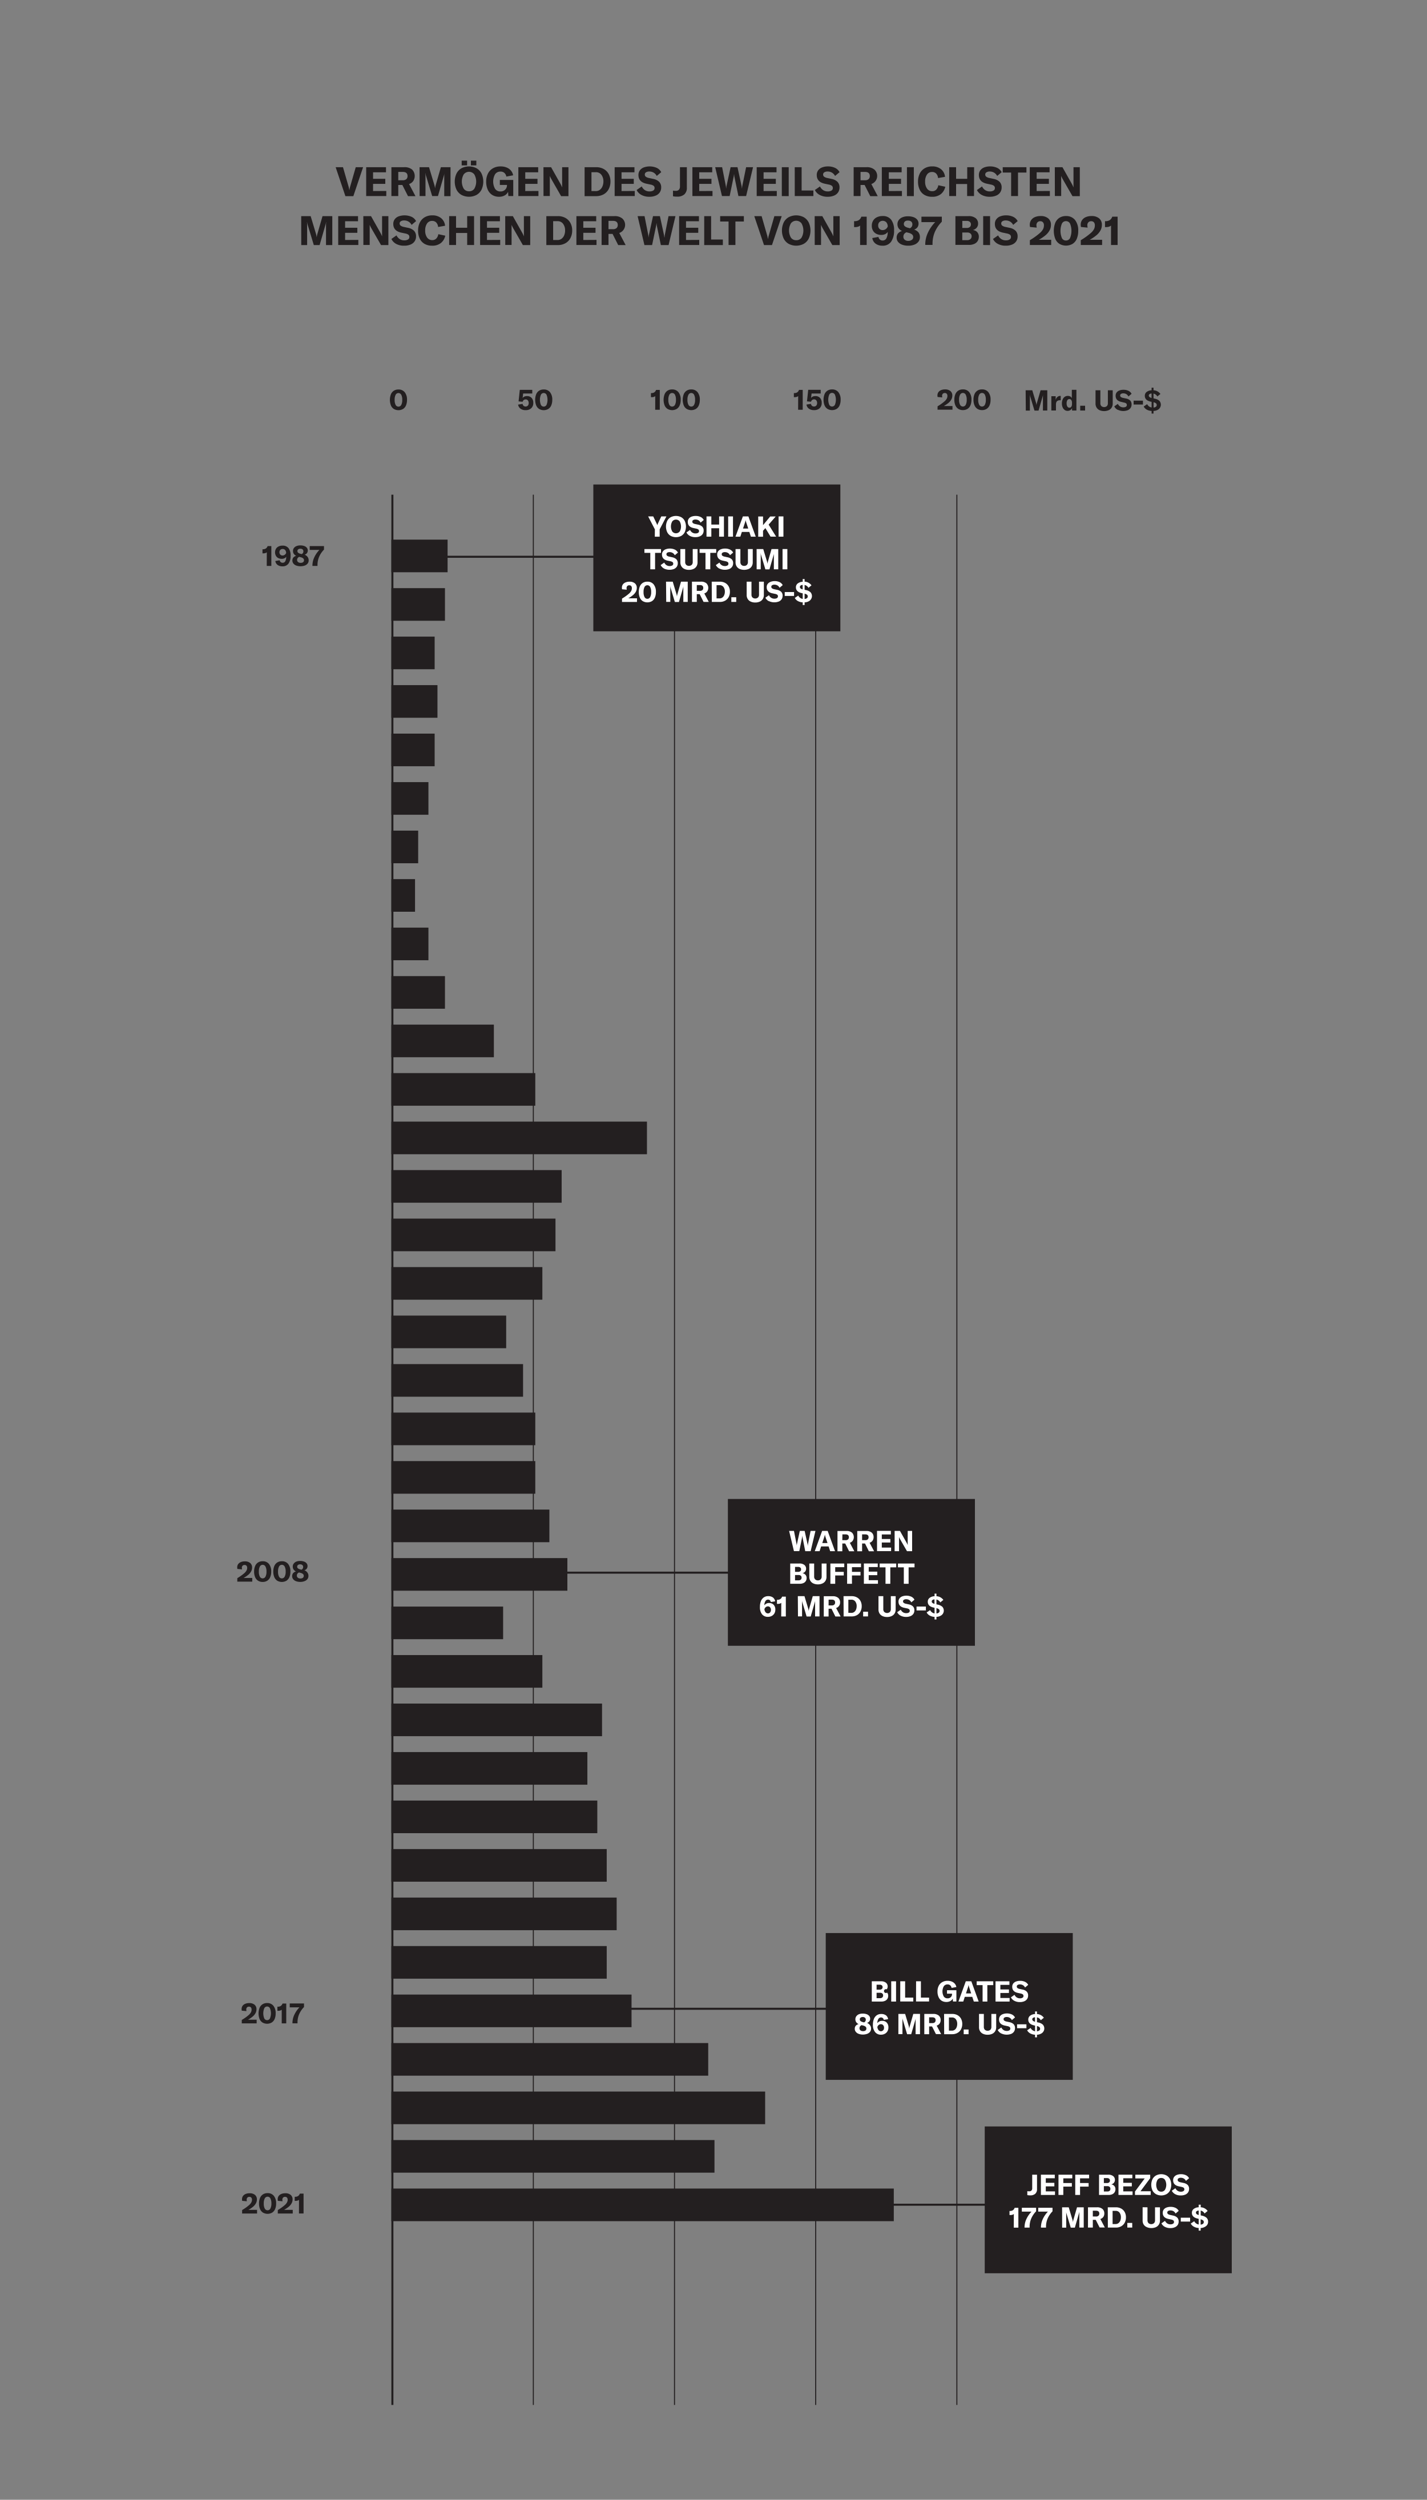 <svg id="Ebene_1" data-name="Ebene 1" xmlns="http://www.w3.org/2000/svg" viewBox="0 0 700 1226"><rect x="0" y="0" width="700" height="1226" fill="#808080" stroke="none"/><defs><style>.cls-1{fill:#231f20;}.cls-2{fill:#fff;}</style></defs><path class="cls-1" d="M164.65,82h3.6l2.64,9.16a13.42,13.42,0,0,1,.44,2h.08a12.65,12.65,0,0,1,.46-2L174.51,82h3.6l-4.78,14.2h-3.9Z"/><path class="cls-1" d="M189.49,93.66v2.5h-9.86V82h9.72v2.5H183v3.2h6v2.48h-6v3.52Z"/><path class="cls-1" d="M197.37,90.72h-2v5.44H192V82h6.24a5.71,5.71,0,0,1,3.91,1.16,4.51,4.51,0,0,1,.57,5.6,4,4,0,0,1-2.06,1.5l3.14,5.94h-3.66Zm-2-2.32h2.18a2.53,2.53,0,0,0,1.78-.54,2,2,0,0,0,.58-1.54c0-1.32-.78-2-2.36-2h-2.18Z"/><path class="cls-1" d="M205.81,82h4.64l2.62,8.7a10.91,10.91,0,0,1,.34,1.72h0a11.71,11.71,0,0,1,.36-1.76l2.5-8.66H221v14.2h-3.08V86.48a15.4,15.4,0,0,1,.08-1.6H218a6.91,6.91,0,0,1-.3,1.38l-2.86,9.9H212l-3-9.9a6.35,6.35,0,0,1-.3-1.36h-.06c.06.64.08,1.17.08,1.58v9.68h-2.88Z"/><path class="cls-1" d="M226.37,95.59A6.17,6.17,0,0,1,223.93,93a9.46,9.46,0,0,1,0-7.88,6.17,6.17,0,0,1,2.44-2.59,8,8,0,0,1,7.4,0,6.17,6.17,0,0,1,2.44,2.59,9.46,9.46,0,0,1,0,7.88,6.17,6.17,0,0,1-2.44,2.59,8,8,0,0,1-7.4,0Zm.1-16.79h2.66v2.3h-2.66Zm6.19,13.79a7.16,7.16,0,0,0,0-7.06,3.29,3.29,0,0,0-5.19,0,7.08,7.08,0,0,0,0,7,3.05,3.05,0,0,0,2.6,1.28A3,3,0,0,0,232.66,92.59ZM231,78.8h2.66v2.3H231Z"/><path class="cls-1" d="M241.43,95.59A5.87,5.87,0,0,1,239.25,93a9.55,9.55,0,0,1-.76-3.92,8.56,8.56,0,0,1,.85-3.91,6.21,6.21,0,0,1,2.45-2.62,7.33,7.33,0,0,1,3.74-.93,7.59,7.59,0,0,1,3.1.58,5.27,5.27,0,0,1,2.09,1.57,5,5,0,0,1,1,2.21l-3.34.62a3.09,3.09,0,0,0-.91-1.76,2.71,2.71,0,0,0-2-.68,3.05,3.05,0,0,0-2.62,1.31,7.32,7.32,0,0,0,0,7.14,3.09,3.09,0,0,0,2.68,1.29,3.16,3.16,0,0,0,1.73-.45A3,3,0,0,0,248.69,91v-.3h-3.5V88.26h6.58v7.9h-2.4l-.14-2.08a3.93,3.93,0,0,1-1.69,1.78,5.54,5.54,0,0,1-2.75.64A6.08,6.08,0,0,1,241.43,95.59Z"/><path class="cls-1" d="M264.13,93.66v2.5h-9.86V82H264v2.5h-6.34v3.2h6v2.48h-6v3.52Z"/><path class="cls-1" d="M266.59,82h3.74l4.56,8.1a12.62,12.62,0,0,1,.86,1.84h0l0-1.82V82h3.1v14.2h-3.6L270.55,88c-.17-.31-.34-.62-.49-.93a7.93,7.93,0,0,1-.35-.81h0l0,1.88v8h-3.1Z"/><path class="cls-1" d="M286.77,82h5.66a7.46,7.46,0,0,1,3.69.88,6.16,6.16,0,0,1,2.46,2.47,7.51,7.51,0,0,1,.87,3.67,7.86,7.86,0,0,1-.87,3.75,6.14,6.14,0,0,1-2.47,2.53,7.48,7.48,0,0,1-3.72.9h-5.62Zm5.48,11.72a3.25,3.25,0,0,0,2-.63,3.94,3.94,0,0,0,1.28-1.7A6.21,6.21,0,0,0,296,89a5.26,5.26,0,0,0-1-3.28,3.22,3.22,0,0,0-2.72-1.26h-2.14v9.24Z"/><path class="cls-1" d="M311.37,93.66v2.5h-9.86V82h9.72v2.5h-6.34v3.2h6v2.48h-6v3.52Z"/><path class="cls-1" d="M314.67,95.62a5.5,5.5,0,0,1-2.38-2.42l2.5-1.76a4.62,4.62,0,0,0,1.54,1.8,4.08,4.08,0,0,0,2.32.64,3.4,3.4,0,0,0,1.76-.41,1.33,1.33,0,0,0,.68-1.21,1.36,1.36,0,0,0-.47-1.15A3.94,3.94,0,0,0,319,90.5l-1.9-.4q-3.92-.85-3.92-4.26a3.84,3.84,0,0,1,.67-2.25,4.29,4.29,0,0,1,1.92-1.46,8.68,8.68,0,0,1,6.37.2,4.74,4.74,0,0,1,2.22,2.11l-2.2,1.86a3.93,3.93,0,0,0-1.49-1.61,4.14,4.14,0,0,0-2.17-.57,2.89,2.89,0,0,0-1.6.39,1.22,1.22,0,0,0-.6,1.07,1.33,1.33,0,0,0,.47,1.07,3.88,3.88,0,0,0,1.59.65l2.06.44a5.68,5.68,0,0,1,2.92,1.43,3.81,3.81,0,0,1,1,2.77,4.19,4.19,0,0,1-.68,2.39,4.39,4.39,0,0,1-2,1.6,7.78,7.78,0,0,1-3.13.57A8,8,0,0,1,314.67,95.62Z"/><path class="cls-1" d="M335.69,95.34a5.06,5.06,0,0,1-3.46,1.1,9.73,9.73,0,0,1-2.1-.18V93.5a9.18,9.18,0,0,0,1.36.1,2.07,2.07,0,0,0,1.53-.53,2.39,2.39,0,0,0,.53-1.73V82h3.38V92A4.24,4.24,0,0,1,335.69,95.34Z"/><path class="cls-1" d="M349.51,93.66v2.5h-9.86V82h9.72v2.5H343v3.2h6v2.48h-6v3.52Z"/><path class="cls-1" d="M350.83,82h3.4l1.82,9.22a9.23,9.23,0,0,1,.12,1.18h.06a8.61,8.61,0,0,1,.16-1.18l2-9.22h3.38l2,9.22a8.61,8.61,0,0,1,.16,1.18H364a11.51,11.51,0,0,1,.12-1.18L366,82h3.4L366,96.16h-3.78l-2-9.64c0-.23-.07-.57-.1-1h-.08a5.6,5.6,0,0,1-.12,1l-2,9.64h-3.76Z"/><path class="cls-1" d="M381.05,93.66v2.5h-9.86V82h9.72v2.5h-6.34v3.2h6v2.48h-6v3.52Z"/><path class="cls-1" d="M383.51,96.16V82h3.38v14.2Z"/><path class="cls-1" d="M389.85,82h3.38V93.42H399v2.74h-9.14Z"/><path class="cls-1" d="M402.11,95.62a5.5,5.5,0,0,1-2.38-2.42l2.5-1.76a4.62,4.62,0,0,0,1.54,1.8,4.05,4.05,0,0,0,2.32.64,3.4,3.4,0,0,0,1.76-.41,1.33,1.33,0,0,0,.68-1.21,1.39,1.39,0,0,0-.47-1.15,3.94,3.94,0,0,0-1.59-.61l-1.9-.4q-3.92-.85-3.92-4.26a3.77,3.77,0,0,1,.67-2.25,4.29,4.29,0,0,1,1.92-1.46,7.78,7.78,0,0,1,2.95-.51,7.89,7.89,0,0,1,3.42.71,4.74,4.74,0,0,1,2.22,2.11l-2.2,1.86a4,4,0,0,0-1.49-1.61,4.14,4.14,0,0,0-2.17-.57,2.89,2.89,0,0,0-1.6.39,1.22,1.22,0,0,0-.6,1.07,1.33,1.33,0,0,0,.47,1.07,3.88,3.88,0,0,0,1.59.65l2.06.44a5.68,5.68,0,0,1,2.92,1.43,3.81,3.81,0,0,1,1,2.77,4.26,4.26,0,0,1-.68,2.39,4.39,4.39,0,0,1-2,1.6,7.81,7.81,0,0,1-3.13.57A8,8,0,0,1,402.11,95.62Z"/><path class="cls-1" d="M424.13,90.72h-2v5.44h-3.38V82H425a5.71,5.71,0,0,1,3.91,1.16,4.2,4.2,0,0,1-1.49,7.1l3.14,5.94h-3.66Zm-2-2.32h2.18a2.54,2.54,0,0,0,1.78-.54,2,2,0,0,0,.58-1.54c0-1.32-.79-2-2.36-2h-2.18Z"/><path class="cls-1" d="M442.43,93.66v2.5h-9.86V82h9.72v2.5H436v3.2h6v2.48h-6v3.52Z"/><path class="cls-1" d="M444.89,96.16V82h3.38v14.2Z"/><path class="cls-1" d="M453.48,95.59A5.82,5.82,0,0,1,451.13,93a9,9,0,0,1-.8-3.93,8.67,8.67,0,0,1,.84-3.92,6.15,6.15,0,0,1,2.41-2.61,7.15,7.15,0,0,1,3.71-.93A6.62,6.62,0,0,1,461.63,83a5.46,5.46,0,0,1,1.94,3.73l-3.42.6a3.62,3.62,0,0,0-.92-2.2,2.7,2.7,0,0,0-2-.78,2.91,2.91,0,0,0-2.51,1.27,5.81,5.81,0,0,0-.91,3.45,5.68,5.68,0,0,0,.93,3.42,3,3,0,0,0,2.59,1.28,2.62,2.62,0,0,0,1.94-.77,3.82,3.82,0,0,0,1-2.15l3.42.74a6.2,6.2,0,0,1-2.17,3.61,6.61,6.61,0,0,1-4.23,1.31A7.29,7.29,0,0,1,453.48,95.59Z"/><path class="cls-1" d="M477.79,96.16h-3.38v-5.9H469v5.9h-3.38V82H469v5.7h5.46V82h3.38Z"/><path class="cls-1" d="M481.61,95.62a5.5,5.5,0,0,1-2.38-2.42l2.5-1.76a4.62,4.62,0,0,0,1.54,1.8,4.05,4.05,0,0,0,2.32.64,3.4,3.4,0,0,0,1.76-.41,1.33,1.33,0,0,0,.68-1.21,1.39,1.39,0,0,0-.47-1.15A4,4,0,0,0,486,90.5l-1.9-.4q-3.92-.85-3.92-4.26a3.77,3.77,0,0,1,.67-2.25,4.29,4.29,0,0,1,1.92-1.46,7.75,7.75,0,0,1,2.95-.51,7.89,7.89,0,0,1,3.42.71,4.74,4.74,0,0,1,2.22,2.11l-2.2,1.86a4,4,0,0,0-1.49-1.61,4.14,4.14,0,0,0-2.17-.57,2.89,2.89,0,0,0-1.6.39,1.22,1.22,0,0,0-.6,1.07,1.33,1.33,0,0,0,.47,1.07,3.88,3.88,0,0,0,1.59.65l2.06.44a5.72,5.72,0,0,1,2.92,1.43,3.81,3.81,0,0,1,1,2.77,4.26,4.26,0,0,1-.68,2.39,4.39,4.39,0,0,1-2,1.6,7.81,7.81,0,0,1-3.13.57A8,8,0,0,1,481.61,95.62Z"/><path class="cls-1" d="M503.51,84.64h-4.14V96.16H496V84.64h-4.12V82h11.62Z"/><path class="cls-1" d="M515,93.66v2.5h-9.86V82h9.72v2.5h-6.34v3.2h6v2.48h-6v3.52Z"/><path class="cls-1" d="M517.43,82h3.74l4.56,8.1a13.8,13.8,0,0,1,.86,1.84h0l0-1.82V82h3.1v14.2h-3.6L521.39,88c-.18-.31-.34-.62-.49-.93a7.93,7.93,0,0,1-.35-.81h0l0,1.88v8h-3.1Z"/><path class="cls-1" d="M147.75,106h4.64l2.62,8.7a10.91,10.91,0,0,1,.34,1.72h0a11.71,11.71,0,0,1,.36-1.76l2.5-8.66H163v14.2h-3.08v-9.68a15.4,15.4,0,0,1,.08-1.6h-.06a6.91,6.91,0,0,1-.3,1.38l-2.86,9.9h-2.84l-3-9.9a6.35,6.35,0,0,1-.3-1.36h-.06c.06.64.08,1.17.08,1.58v9.68h-2.88Z"/><path class="cls-1" d="M175.77,117.66v2.5h-9.86V106h9.72v2.5h-6.34v3.2h6v2.48h-6v3.52Z"/><path class="cls-1" d="M178.23,106H182l4.56,8.1a12.62,12.62,0,0,1,.86,1.84h0l0-1.82V106h3.1v14.2h-3.6L182.19,112c-.17-.31-.33-.62-.49-.93a7.93,7.93,0,0,1-.35-.81h0l0,1.88v8h-3.1Z"/><path class="cls-1" d="M194.33,119.62A5.5,5.5,0,0,1,192,117.2l2.5-1.76a4.62,4.62,0,0,0,1.54,1.8,4.08,4.08,0,0,0,2.32.64,3.4,3.4,0,0,0,1.76-.41,1.31,1.31,0,0,0,.68-1.21,1.36,1.36,0,0,0-.47-1.15,3.94,3.94,0,0,0-1.59-.61l-1.9-.4q-3.91-.85-3.92-4.26a3.84,3.84,0,0,1,.67-2.25,4.29,4.29,0,0,1,1.92-1.46,8.68,8.68,0,0,1,6.37.2,4.74,4.74,0,0,1,2.22,2.11l-2.2,1.86a3.93,3.93,0,0,0-1.49-1.61,4.11,4.11,0,0,0-2.17-.57,2.92,2.92,0,0,0-1.6.39,1.22,1.22,0,0,0-.6,1.07,1.33,1.33,0,0,0,.47,1.07,4,4,0,0,0,1.59.65l2.06.44a5.68,5.68,0,0,1,2.92,1.43,3.81,3.81,0,0,1,1,2.77,4.19,4.19,0,0,1-.68,2.39,4.39,4.39,0,0,1-2,1.6,7.78,7.78,0,0,1-3.13.57A8,8,0,0,1,194.33,119.62Z"/><path class="cls-1" d="M208.24,119.59a5.94,5.94,0,0,1-2.35-2.58,9,9,0,0,1-.8-3.93,8.67,8.67,0,0,1,.84-3.92,6.21,6.21,0,0,1,2.41-2.61,7.15,7.15,0,0,1,3.71-.93,6.62,6.62,0,0,1,4.34,1.37,5.46,5.46,0,0,1,1.94,3.73l-3.42.6a3.62,3.62,0,0,0-.92-2.2,2.7,2.7,0,0,0-2-.78,2.92,2.92,0,0,0-2.51,1.27,5.88,5.88,0,0,0-.91,3.45,5.68,5.68,0,0,0,.93,3.42,3,3,0,0,0,2.59,1.28A2.61,2.61,0,0,0,214,117a3.75,3.75,0,0,0,1-2.15l3.42.74a6.15,6.15,0,0,1-2.17,3.61A6.61,6.61,0,0,1,212,120.5,7.29,7.29,0,0,1,208.24,119.59Z"/><path class="cls-1" d="M232.55,120.16h-3.38v-5.9h-5.46v5.9h-3.38V106h3.38v5.7h5.46V106h3.38Z"/><path class="cls-1" d="M245.37,117.66v2.5h-9.86V106h9.72v2.5h-6.34v3.2h6v2.48h-6v3.52Z"/><path class="cls-1" d="M247.83,106h3.74l4.56,8.1a12.62,12.62,0,0,1,.86,1.84h0l0-1.82V106h3.1v14.2h-3.6L251.79,112c-.17-.31-.33-.62-.49-.93a7.93,7.93,0,0,1-.35-.81h0l0,1.88v8h-3.1Z"/><path class="cls-1" d="M268,106h5.66a7.46,7.46,0,0,1,3.69.88,6.16,6.16,0,0,1,2.46,2.47,7.51,7.51,0,0,1,.87,3.67,7.86,7.86,0,0,1-.87,3.75,6.14,6.14,0,0,1-2.47,2.53,7.48,7.48,0,0,1-3.72.9H268Zm5.48,11.72a3.23,3.23,0,0,0,2-.63,3.94,3.94,0,0,0,1.28-1.7,6,6,0,0,0,.44-2.37,5.26,5.26,0,0,0-1-3.28,3.22,3.22,0,0,0-2.72-1.26h-2.14v9.24Z"/><path class="cls-1" d="M292.61,117.66v2.5h-9.86V106h9.72v2.5h-6.34v3.2h6v2.48h-6v3.52Z"/><path class="cls-1" d="M300.49,114.72h-2v5.44h-3.38V106h6.24a5.71,5.71,0,0,1,3.91,1.16,4.2,4.2,0,0,1-1.49,7.1l3.14,5.94h-3.66Zm-2-2.32h2.18a2.54,2.54,0,0,0,1.78-.54,2,2,0,0,0,.58-1.54c0-1.32-.79-2-2.36-2h-2.18Z"/><path class="cls-1" d="M312.77,106h3.4l1.82,9.22a9.23,9.23,0,0,1,.12,1.18h.06a8.61,8.61,0,0,1,.16-1.18l2-9.22h3.38l2,9.22a8.61,8.61,0,0,1,.16,1.18H326a11.51,11.51,0,0,1,.12-1.18l1.82-9.22h3.4l-3.38,14.2h-3.78l-2-9.64c0-.23-.07-.57-.1-1H322a5.6,5.6,0,0,1-.12,1l-2,9.64h-3.76Z"/><path class="cls-1" d="M343,117.66v2.5h-9.86V106h9.72v2.5h-6.34v3.2h6v2.48h-6v3.52Z"/><path class="cls-1" d="M345.45,106h3.38v11.46h5.76v2.74h-9.14Z"/><path class="cls-1" d="M364.89,108.64h-4.14v11.52h-3.36V108.64h-4.12V106h11.62Z"/><path class="cls-1" d="M370,106h3.6l2.64,9.16a13.42,13.42,0,0,1,.44,2h.08a11.59,11.59,0,0,1,.46-2l2.64-9.16h3.6l-4.78,14.2h-3.9Z"/><path class="cls-1" d="M386.87,119.59a6.17,6.17,0,0,1-2.44-2.59,9.46,9.46,0,0,1,0-7.88,6.17,6.17,0,0,1,2.44-2.59,8,8,0,0,1,7.4,0,6.17,6.17,0,0,1,2.44,2.59,9.46,9.46,0,0,1,0,7.88,6.17,6.17,0,0,1-2.44,2.59,8,8,0,0,1-7.4,0Zm6.29-3a7.16,7.16,0,0,0,0-7.06,3.29,3.29,0,0,0-5.19,0,7.08,7.08,0,0,0,0,7,3.05,3.05,0,0,0,2.6,1.28A3,3,0,0,0,393.16,116.59Z"/><path class="cls-1" d="M399.63,106h3.74l4.56,8.1a13.8,13.8,0,0,1,.86,1.84h0l0-1.82V106h3.1v14.2h-3.6L403.59,112c-.17-.31-.34-.62-.49-.93a7.93,7.93,0,0,1-.35-.81h0l0,1.88v8h-3.1Z"/><path class="cls-1" d="M421.91,110.62a2.53,2.53,0,0,1-1,.56,4.81,4.81,0,0,1-1.39.2h-.56v-2.9h.38a3.74,3.74,0,0,0,2-.56,3.32,3.32,0,0,0,1.18-1.66h2.62v13.9h-3.22Z"/><path class="cls-1" d="M437.14,107.74a8.24,8.24,0,0,1,1.43,5.24,9.35,9.35,0,0,1-1.41,5.52,4.9,4.9,0,0,1-4.27,2,5.55,5.55,0,0,1-3.38-1,4.1,4.1,0,0,1-1.6-2.76l3-.54a2.28,2.28,0,0,0,.72,1.3,2,2,0,0,0,1.38.46,2,2,0,0,0,1.81-1.1,6.56,6.56,0,0,0,.63-3.12,3,3,0,0,1-1.29,1.11,4.31,4.31,0,0,1-1.83.37,5.25,5.25,0,0,1-2.46-.55,3.94,3.94,0,0,1-1.64-1.57,4.69,4.69,0,0,1-.58-2.38,4.75,4.75,0,0,1,.64-2.48,4.35,4.35,0,0,1,1.84-1.68,6.18,6.18,0,0,1,2.8-.6A5,5,0,0,1,437.14,107.74Zm-2.66,4.64a2.73,2.73,0,0,0,1-1.32,3.33,3.33,0,0,0-.67-2,2.45,2.45,0,0,0-3.42-.14,2.29,2.29,0,0,0-.61,1.67,2.23,2.23,0,0,0,.61,1.63,2.12,2.12,0,0,0,1.59.63A2.53,2.53,0,0,0,434.48,112.38Z"/><path class="cls-1" d="M450.57,114a3.84,3.84,0,0,1,.68,2.34,3.54,3.54,0,0,1-.71,2.18,4.53,4.53,0,0,1-2,1.46,8,8,0,0,1-3,.52,8.26,8.26,0,0,1-3-.49,4.55,4.55,0,0,1-2-1.38,3.2,3.2,0,0,1-.7-2,3.28,3.28,0,0,1,.64-2.11,4,4,0,0,1,2-1.23,4,4,0,0,1-1.7-1.37,3.59,3.59,0,0,1-.54-2,3.33,3.33,0,0,1,.64-2,4.11,4.11,0,0,1,1.8-1.36,7,7,0,0,1,2.7-.48,7.92,7.92,0,0,1,2.74.43,4,4,0,0,1,1.82,1.24,2.91,2.91,0,0,1,.64,1.87,3.1,3.1,0,0,1-.53,1.84,3.34,3.34,0,0,1-1.65,1.14A4.64,4.64,0,0,1,450.57,114Zm-3.25,3.63a1.66,1.66,0,0,0,.65-1.37,1.61,1.61,0,0,0-.54-1.25,4.14,4.14,0,0,0-1.7-.81l-1.08-.28a2.72,2.72,0,0,0-1.15.9,2.36,2.36,0,0,0-.35,1.32,1.8,1.8,0,0,0,.66,1.45,2.65,2.65,0,0,0,1.76.55A2.76,2.76,0,0,0,447.32,117.59Zm-3.41-9a1.51,1.51,0,0,0-.54,1.24,1.43,1.43,0,0,0,.52,1.13,4.1,4.1,0,0,0,1.66.73l.8.22a2.32,2.32,0,0,0,.92-.81,2.13,2.13,0,0,0,.28-1.13,1.69,1.69,0,0,0-.56-1.34,2.31,2.31,0,0,0-1.56-.48A2.37,2.37,0,0,0,443.91,108.58Z"/><path class="cls-1" d="M453.87,119.92a13.72,13.72,0,0,1,1.28-5.73,19.07,19.07,0,0,1,3.6-5.25H452v-2.68h10v2.48a16.89,16.89,0,0,0-3.41,5,14.72,14.72,0,0,0-1.15,5.88v.5h-3.52Z"/><path class="cls-1" d="M479.38,113.87a3.39,3.39,0,0,1,.77,2.29,4,4,0,0,1-.54,2,3.64,3.64,0,0,1-1.63,1.43,6.08,6.08,0,0,1-2.65.52h-6.66V106h6.4a5.37,5.37,0,0,1,3.53,1,3.32,3.32,0,0,1,1.19,2.65,3.06,3.06,0,0,1-.67,2,3.45,3.45,0,0,1-1.89,1.16A3.47,3.47,0,0,1,479.38,113.87Zm-7.33-5.53v3.46h2.12a2.26,2.26,0,0,0,1.59-.48,1.65,1.65,0,0,0,.51-1.26,1.59,1.59,0,0,0-.52-1.25,2.33,2.33,0,0,0-1.58-.47Zm4,8.92a1.79,1.79,0,0,0,.57-1.38,1.71,1.71,0,0,0-.56-1.34,2.36,2.36,0,0,0-1.6-.5h-2.42v3.74h2.34A2.39,2.39,0,0,0,476.06,117.26Z"/><path class="cls-1" d="M482.29,120.16V106h3.38v14.2Z"/><path class="cls-1" d="M489.49,119.62a5.5,5.5,0,0,1-2.38-2.42l2.5-1.76a4.62,4.62,0,0,0,1.54,1.8,4.05,4.05,0,0,0,2.32.64,3.4,3.4,0,0,0,1.76-.41,1.33,1.33,0,0,0,.68-1.21,1.39,1.39,0,0,0-.47-1.15,4,4,0,0,0-1.59-.61l-1.9-.4q-3.92-.85-3.92-4.26a3.77,3.77,0,0,1,.67-2.25,4.18,4.18,0,0,1,1.92-1.46,7.78,7.78,0,0,1,2.95-.51,7.89,7.89,0,0,1,3.42.71,4.79,4.79,0,0,1,2.22,2.11L497,110.3a4,4,0,0,0-1.49-1.61,4.14,4.14,0,0,0-2.17-.57,2.89,2.89,0,0,0-1.6.39,1.22,1.22,0,0,0-.6,1.07,1.3,1.3,0,0,0,.47,1.07,3.88,3.88,0,0,0,1.59.65l2.06.44a5.68,5.68,0,0,1,2.92,1.43,3.81,3.81,0,0,1,1,2.77,4.26,4.26,0,0,1-.68,2.39,4.39,4.39,0,0,1-2,1.6,7.81,7.81,0,0,1-3.13.57A8,8,0,0,1,489.49,119.62Z"/><path class="cls-1" d="M505.19,117.8a32.52,32.52,0,0,0,5-3.6,6.92,6.92,0,0,0,1.46-1.79,4.06,4.06,0,0,0,.44-1.87,2.22,2.22,0,0,0-.46-1.51,1.7,1.7,0,0,0-1.34-.53,1.81,1.81,0,0,0-1.38.53,2.06,2.06,0,0,0-.5,1.47,6.89,6.89,0,0,0,.14,1.14l-3.28-.32a5,5,0,0,1-.12-1.08,4,4,0,0,1,.65-2.26,4.22,4.22,0,0,1,1.84-1.49,6.91,6.91,0,0,1,2.81-.53,5.59,5.59,0,0,1,3.74,1.14,4,4,0,0,1,1.34,3.2,5.65,5.65,0,0,1-.62,2.59,8.27,8.27,0,0,1-1.88,2.35,20.15,20.15,0,0,1-3.46,2.36h6.08v2.56H505.19Z"/><path class="cls-1" d="M519.7,119.6a5.37,5.37,0,0,1-2.06-2.49,11.07,11.07,0,0,1,0-7.8,5.41,5.41,0,0,1,2.05-2.49,5.86,5.86,0,0,1,3.22-.86,5.44,5.44,0,0,1,4.42,1.91,8.18,8.18,0,0,1,1.58,5.35,9.76,9.76,0,0,1-.71,3.89,5.37,5.37,0,0,1-2.06,2.49,6.46,6.46,0,0,1-6.44,0Zm5.2-2.85a9.4,9.4,0,0,0,0-7.07,2.19,2.19,0,0,0-2-1.22,2.16,2.16,0,0,0-2,1.22,9.4,9.4,0,0,0,0,7.07,2.15,2.15,0,0,0,2,1.21A2.18,2.18,0,0,0,524.9,116.75Z"/><path class="cls-1" d="M530.17,117.8a33,33,0,0,0,5-3.6,6.72,6.72,0,0,0,1.46-1.79,4.06,4.06,0,0,0,.44-1.87,2.22,2.22,0,0,0-.46-1.51,1.7,1.7,0,0,0-1.34-.53,1.81,1.81,0,0,0-1.38.53,2,2,0,0,0-.5,1.47,6,6,0,0,0,.14,1.14l-3.28-.32a5,5,0,0,1-.12-1.08,3.88,3.88,0,0,1,.65-2.26,4.22,4.22,0,0,1,1.84-1.49,6.91,6.91,0,0,1,2.81-.53,5.59,5.59,0,0,1,3.74,1.14,4,4,0,0,1,1.34,3.2,5.65,5.65,0,0,1-.62,2.59,8.27,8.27,0,0,1-1.88,2.35,20.56,20.56,0,0,1-3.46,2.36h6.08v2.56H530.17Z"/><path class="cls-1" d="M545,110.62a2.6,2.6,0,0,1-1,.56,4.86,4.86,0,0,1-1.39.2h-.56v-2.9h.38a3.74,3.74,0,0,0,2-.56,3.38,3.38,0,0,0,1.18-1.66h2.62v13.9H545Z"/><path class="cls-1" d="M130.88,270.86a1.88,1.88,0,0,1-.73.4,3.35,3.35,0,0,1-1,.13h-.39v-2h.27a2.56,2.56,0,0,0,1.41-.4,2.37,2.37,0,0,0,.83-1.16h1.83v9.73h-2.25Z"/><path class="cls-1" d="M141.54,268.85a5.8,5.8,0,0,1,1,3.67,6.5,6.5,0,0,1-1,3.86,3.45,3.45,0,0,1-3,1.37,3.84,3.84,0,0,1-2.36-.67,2.87,2.87,0,0,1-1.12-1.93l2.12-.38a1.63,1.63,0,0,0,.51.91,1.44,1.44,0,0,0,1,.32,1.38,1.38,0,0,0,1.27-.77,4.59,4.59,0,0,0,.44-2.18,2,2,0,0,1-.9.77,3,3,0,0,1-1.28.26,3.63,3.63,0,0,1-1.72-.38,2.77,2.77,0,0,1-1.15-1.1,3.58,3.58,0,0,1,0-3.4,3,3,0,0,1,1.29-1.18,4.32,4.32,0,0,1,2-.42A3.53,3.53,0,0,1,141.54,268.85Zm-1.87,3.25a1.91,1.91,0,0,0,.7-.93,2.4,2.4,0,0,0-.47-1.38,1.5,1.5,0,0,0-1.25-.54,1.55,1.55,0,0,0-1.15.44,1.65,1.65,0,0,0-.42,1.17,1.57,1.57,0,0,0,.42,1.14,1.48,1.48,0,0,0,1.12.45A1.77,1.77,0,0,0,139.67,272.1Z"/><path class="cls-1" d="M150.94,273.2a2.74,2.74,0,0,1,.47,1.64,2.48,2.48,0,0,1-.49,1.53,3.29,3.29,0,0,1-1.41,1,6.45,6.45,0,0,1-4.19,0,3.11,3.11,0,0,1-1.4-1,2.27,2.27,0,0,1-.49-1.43,2.31,2.31,0,0,1,.45-1.48,2.78,2.78,0,0,1,1.42-.86,2.75,2.75,0,0,1-1.2-1,2.56,2.56,0,0,1-.37-1.41,2.38,2.38,0,0,1,.44-1.41,2.89,2.89,0,0,1,1.27-.95,4.78,4.78,0,0,1,1.88-.34,5.61,5.61,0,0,1,1.92.3,2.81,2.81,0,0,1,1.28.87,2,2,0,0,1,.45,1.31,2.16,2.16,0,0,1-.38,1.29,2.28,2.28,0,0,1-1.15.79A3.34,3.34,0,0,1,150.94,273.2Zm-2.28,2.54a1.15,1.15,0,0,0,.46-1,1.14,1.14,0,0,0-.38-.87,2.93,2.93,0,0,0-1.19-.57l-.76-.2a1.9,1.9,0,0,0-.8.64,1.56,1.56,0,0,0-.25.92,1.27,1.27,0,0,0,.47,1,1.86,1.86,0,0,0,1.23.38A1.91,1.91,0,0,0,148.66,275.74Zm-2.38-6.3a1,1,0,0,0-.38.86,1,1,0,0,0,.36.79,2.8,2.8,0,0,0,1.16.52l.56.15a1.61,1.61,0,0,0,.65-.57,1.52,1.52,0,0,0,.19-.79,1.19,1.19,0,0,0-.39-.94,1.63,1.63,0,0,0-1.09-.33A1.6,1.6,0,0,0,146.28,269.44Z"/><path class="cls-1" d="M153.26,277.37a9.55,9.55,0,0,1,.9-4,13.08,13.08,0,0,1,2.52-3.67h-4.75v-1.88h7v1.74a11.82,11.82,0,0,0-2.39,3.52,10.33,10.33,0,0,0-.8,4.12v.35h-2.47Z"/><path class="cls-1" d="M193.2,200.58a3.77,3.77,0,0,1-1.44-1.74,7.73,7.73,0,0,1,0-5.47,3.82,3.82,0,0,1,1.43-1.74,4.12,4.12,0,0,1,2.26-.6,3.8,3.8,0,0,1,3.09,1.34,5.69,5.69,0,0,1,1.11,3.74,6.86,6.86,0,0,1-.5,2.73,3.77,3.77,0,0,1-1.44,1.74,4.54,4.54,0,0,1-4.51,0Zm3.64-2a5.09,5.09,0,0,0,.48-2.47,5.17,5.17,0,0,0-.48-2.48,1.55,1.55,0,0,0-2.77,0,5.17,5.17,0,0,0-.48,2.48,5.09,5.09,0,0,0,.48,2.47,1.55,1.55,0,0,0,2.77,0Z"/><path class="cls-1" d="M255.34,200.44a3,3,0,0,1-1.19-2l2.2-.35a1.64,1.64,0,0,0,.49.95,1.6,1.6,0,0,0,2.1-.11,1.78,1.78,0,0,0,.4-1.24,2.06,2.06,0,0,0-.39-1.31,1.32,1.32,0,0,0-1.09-.48,1.52,1.52,0,0,0-.95.3,1.57,1.57,0,0,0-.53.86l-2-.2.6-5.66h6.12V193h-4.47l-.26,2.22a2.06,2.06,0,0,1,.87-.72,3.09,3.09,0,0,1,1.27-.24,3,3,0,0,1,2.27.89,3.51,3.51,0,0,1,.82,2.47,3.37,3.37,0,0,1-1,2.58,3.84,3.84,0,0,1-2.75.95A4,4,0,0,1,255.34,200.44Z"/><path class="cls-1" d="M264.46,200.56a3.77,3.77,0,0,1-1.44-1.74,7.7,7.7,0,0,1,0-5.46,3.82,3.82,0,0,1,1.43-1.74,4.12,4.12,0,0,1,2.26-.6,3.78,3.78,0,0,1,3.09,1.33,5.71,5.71,0,0,1,1.11,3.75,6.81,6.81,0,0,1-.5,2.72,3.77,3.77,0,0,1-1.44,1.74,4.47,4.47,0,0,1-4.51,0Zm3.64-2a6.62,6.62,0,0,0,0-4.95,1.55,1.55,0,0,0-2.77,0,6.62,6.62,0,0,0,0,4.95,1.55,1.55,0,0,0,2.77,0Z"/><path class="cls-1" d="M321.42,194.26a1.91,1.91,0,0,1-.72.4,3.42,3.42,0,0,1-1,.13h-.39v-2h.27a2.45,2.45,0,0,0,1.41-.39,2.31,2.31,0,0,0,.83-1.16h1.83v9.73h-2.25Z"/><path class="cls-1" d="M327.46,200.55a3.77,3.77,0,0,1-1.44-1.74,7.7,7.7,0,0,1,0-5.46,3.84,3.84,0,0,1,1.43-1.75,4.12,4.12,0,0,1,2.26-.6,3.8,3.8,0,0,1,3.09,1.34,5.69,5.69,0,0,1,1.11,3.74,6.86,6.86,0,0,1-.5,2.73,3.77,3.77,0,0,1-1.44,1.74,4.54,4.54,0,0,1-4.51,0Zm3.64-2a5.07,5.07,0,0,0,.48-2.47,5.19,5.19,0,0,0-.48-2.48,1.55,1.55,0,0,0-2.77,0,5.19,5.19,0,0,0-.48,2.48,5.07,5.07,0,0,0,.48,2.47,1.55,1.55,0,0,0,2.77,0Z"/><path class="cls-1" d="M336.84,200.55a3.77,3.77,0,0,1-1.44-1.74,7.7,7.7,0,0,1,0-5.46,3.84,3.84,0,0,1,1.43-1.75,4.12,4.12,0,0,1,2.26-.6,3.8,3.8,0,0,1,3.09,1.34,5.69,5.69,0,0,1,1.11,3.74,6.86,6.86,0,0,1-.5,2.73,3.77,3.77,0,0,1-1.44,1.74,4.54,4.54,0,0,1-4.51,0Zm3.64-2a5.07,5.07,0,0,0,.48-2.47,5.19,5.19,0,0,0-.48-2.48,1.55,1.55,0,0,0-2.77,0,5.18,5.18,0,0,0-.49,2.48,5.06,5.06,0,0,0,.49,2.47,1.55,1.55,0,0,0,2.77,0Z"/><path class="cls-1" d="M391.54,194.26a1.9,1.9,0,0,1-.72.39,3.45,3.45,0,0,1-1,.14h-.4v-2h.27a2.62,2.62,0,0,0,1.41-.39,2.34,2.34,0,0,0,.83-1.17h1.83v9.73h-2.25Z"/><path class="cls-1" d="M396.79,200.42a3,3,0,0,1-1.19-2l2.2-.35a1.6,1.6,0,0,0,.5.95,1.38,1.38,0,0,0,1,.34,1.41,1.41,0,0,0,1.12-.45,1.78,1.78,0,0,0,.4-1.24,2,2,0,0,0-.39-1.31,1.33,1.33,0,0,0-1.09-.49,1.42,1.42,0,0,0-.94.31,1.49,1.49,0,0,0-.54.86l-2-.2.6-5.66h6.12V193h-4.46l-.27,2.22a1.93,1.93,0,0,1,.87-.72,3.13,3.13,0,0,1,1.27-.24,3,3,0,0,1,2.27.89,3.51,3.51,0,0,1,.82,2.47,3.37,3.37,0,0,1-1,2.58,3.82,3.82,0,0,1-2.75.94A4.08,4.08,0,0,1,396.79,200.42Z"/><path class="cls-1" d="M405.91,200.54a3.77,3.77,0,0,1-1.44-1.74,7.7,7.7,0,0,1,0-5.46,3.82,3.82,0,0,1,1.43-1.74,4.12,4.12,0,0,1,2.26-.61,3.8,3.8,0,0,1,3.09,1.34,5.71,5.71,0,0,1,1.11,3.75,6.81,6.81,0,0,1-.5,2.72,3.77,3.77,0,0,1-1.44,1.74,4.54,4.54,0,0,1-4.51,0Zm3.64-2a6.62,6.62,0,0,0,0-5,1.55,1.55,0,0,0-2.77,0,6.62,6.62,0,0,0,0,5,1.56,1.56,0,0,0,2.77,0Z"/><path class="cls-1" d="M459.92,199.27a23,23,0,0,0,3.51-2.52,4.55,4.55,0,0,0,1-1.26,2.72,2.72,0,0,0,.31-1.31,1.59,1.59,0,0,0-.32-1.05,1.18,1.18,0,0,0-.94-.37,1.27,1.27,0,0,0-1,.37,1.46,1.46,0,0,0-.35,1,5.09,5.09,0,0,0,.1.79l-2.29-.22a3.2,3.2,0,0,1-.09-.75,2.73,2.73,0,0,1,.46-1.59,3,3,0,0,1,1.28-1,4.81,4.81,0,0,1,2-.37,3.93,3.93,0,0,1,2.62.8,2.77,2.77,0,0,1,.94,2.24,3.93,3.93,0,0,1-.44,1.81,5.86,5.86,0,0,1-1.31,1.65,15.14,15.14,0,0,1-2.42,1.65h4.25v1.79h-7.33Z"/><path class="cls-1" d="M470.09,200.53a3.88,3.88,0,0,1-1.45-1.75,6.78,6.78,0,0,1-.49-2.72,6.92,6.92,0,0,1,.49-2.74,3.84,3.84,0,0,1,1.44-1.74,4.12,4.12,0,0,1,2.26-.6,3.8,3.8,0,0,1,3.09,1.34,5.69,5.69,0,0,1,1.1,3.74,6.78,6.78,0,0,1-.49,2.72,3.8,3.8,0,0,1-1.44,1.75,4.17,4.17,0,0,1-2.26.6A4.11,4.11,0,0,1,470.09,200.53Zm3.64-2a5.09,5.09,0,0,0,.48-2.47,5.17,5.17,0,0,0-.48-2.48,1.55,1.55,0,0,0-2.77,0,5,5,0,0,0-.49,2.48,5,5,0,0,0,.49,2.47,1.55,1.55,0,0,0,2.77,0Z"/><path class="cls-1" d="M479.47,200.53a3.8,3.8,0,0,1-1.44-1.75,6.61,6.61,0,0,1-.5-2.72,6.74,6.74,0,0,1,.5-2.74,3.82,3.82,0,0,1,1.43-1.74,4.11,4.11,0,0,1,2.25-.6,3.81,3.81,0,0,1,3.1,1.34,5.69,5.69,0,0,1,1.1,3.74,6.78,6.78,0,0,1-.49,2.72,3.8,3.8,0,0,1-1.44,1.75,4.15,4.15,0,0,1-2.27.6A4.1,4.1,0,0,1,479.47,200.53Zm3.64-2a5.09,5.09,0,0,0,.48-2.47,5.17,5.17,0,0,0-.48-2.48,1.53,1.53,0,0,0-1.4-.85,1.5,1.5,0,0,0-1.37.85,5,5,0,0,0-.49,2.48,5,5,0,0,0,.49,2.47,1.5,1.5,0,0,0,1.37.85A1.53,1.53,0,0,0,483.11,198.53Z"/><path class="cls-1" d="M503.12,191.4h3.25l1.83,6.09a8.77,8.77,0,0,1,.24,1.2h0a8.2,8.2,0,0,1,.26-1.23l1.75-6.06h3.29v9.94H511.6v-6.78a9.59,9.59,0,0,1,.06-1.12h0a5.17,5.17,0,0,1-.21,1l-2,6.93h-2l-2.09-6.93a4.29,4.29,0,0,1-.21-.95h0c0,.45.05.81.05,1.1v6.78h-2Z"/><path class="cls-1" d="M518.71,194.68a2.14,2.14,0,0,1,1.47-.51h.14v2.14h-.42a2,2,0,0,0-1.35.42,1.56,1.56,0,0,0-.44.73,4,4,0,0,0-.12,1v2.86h-2.26v-7h2.12v1.81A2.87,2.87,0,0,1,518.71,194.68Z"/><path class="cls-1" d="M522.26,201.05a2.91,2.91,0,0,1-1-1.28,4.7,4.7,0,0,1-.35-1.9,4.83,4.83,0,0,1,.36-1.94,2.92,2.92,0,0,1,1-1.3,2.66,2.66,0,0,1,1.53-.46,2.37,2.37,0,0,1,1.2.28,1.78,1.78,0,0,1,.77.83v-4.09h2.25v10.15h-2.13v-1.2a2.14,2.14,0,0,1-.86,1,2.61,2.61,0,0,1-2.82-.09Zm3.26-1.57a2.25,2.25,0,0,0,.33-1.3v-.61a2.4,2.4,0,0,0-.33-1.36,1.09,1.09,0,0,0-.94-.48,1.11,1.11,0,0,0-1,.54,2.84,2.84,0,0,0-.36,1.56,2.9,2.9,0,0,0,.37,1.56,1.15,1.15,0,0,0,1,.56A1.08,1.08,0,0,0,525.52,199.48Z"/><path class="cls-1" d="M532.28,201.34h-2.39V199h2.39Z"/><path class="cls-1" d="M539.77,191.4v6.37a1.9,1.9,0,0,0,.49,1.39,2.1,2.1,0,0,0,2.72,0,1.94,1.94,0,0,0,.48-1.39V191.4h2.37v6.47a3.76,3.76,0,0,1-.5,2,3.29,3.29,0,0,1-1.46,1.29,5.76,5.76,0,0,1-4.51,0,3.26,3.26,0,0,1-1.45-1.29,3.67,3.67,0,0,1-.51-2V191.4Z"/><path class="cls-1" d="M548.27,201a3.79,3.79,0,0,1-1.67-1.69l1.75-1.24a3.05,3.05,0,0,0,1.08,1.26,2.85,2.85,0,0,0,1.62.45,2.33,2.33,0,0,0,1.23-.28.94.94,0,0,0,.48-.85,1,1,0,0,0-.33-.81,2.85,2.85,0,0,0-1.11-.42L550,197.1c-1.83-.4-2.74-1.4-2.74-3a2.67,2.67,0,0,1,.46-1.57,3,3,0,0,1,1.35-1,5.38,5.38,0,0,1,2.06-.36,5.5,5.5,0,0,1,2.4.5,3.28,3.28,0,0,1,1.55,1.48l-1.54,1.3a2.78,2.78,0,0,0-1-1.13,2.88,2.88,0,0,0-1.52-.4,2,2,0,0,0-1.12.27.87.87,0,0,0-.42.75.92.92,0,0,0,.33.75,2.79,2.79,0,0,0,1.11.46l1.44.3a4,4,0,0,1,2.05,1,2.69,2.69,0,0,1,.67,1.94,3,3,0,0,1-.48,1.67,3.13,3.13,0,0,1-1.39,1.12,6.19,6.19,0,0,1-4.89-.22Z"/><path class="cls-1" d="M560.66,196.5v1.9h-4.58v-1.9Z"/><path class="cls-1" d="M568.48,200.62a4.47,4.47,0,0,1-2.64.93v1.29h-.93v-1.29a5.51,5.51,0,0,1-2.38-.65,3.72,3.72,0,0,1-1.5-1.52l1.7-1.16a2.93,2.93,0,0,0,2.18,1.63v-2.77l-.53-.12c-1.86-.42-2.8-1.36-2.8-2.83a2.34,2.34,0,0,1,.89-1.9,4.25,4.25,0,0,1,2.44-.82v-1.27h.93v1.27a4.41,4.41,0,0,1,3.39,1.81l-1.52,1.23a2.71,2.71,0,0,0-1.87-1.41v2.35l.6.14a4.7,4.7,0,0,1,2.29,1.07,2.83,2.83,0,0,1-.25,4Zm-4.6-5.9a2.62,2.62,0,0,0,1,.46V193a1.81,1.81,0,0,0-1,.3.88.88,0,0,0-.35.73A.89.89,0,0,0,563.88,194.72ZM567,199.5a1,1,0,0,0,.41-.85,1.09,1.09,0,0,0-.35-.85,3,3,0,0,0-1.19-.51v2.59A2.1,2.1,0,0,0,567,199.5Z"/><path class="cls-1" d="M118.78,1083.91a23.17,23.17,0,0,0,3.52-2.52,5,5,0,0,0,1-1.26,2.84,2.84,0,0,0,.31-1.31,1.59,1.59,0,0,0-.32-1,1.18,1.18,0,0,0-.94-.37,1.26,1.26,0,0,0-1,.37,1.46,1.46,0,0,0-.35,1,4.19,4.19,0,0,0,.1.79l-2.3-.22a3.82,3.82,0,0,1-.08-.75,2.8,2.8,0,0,1,.45-1.59,3,3,0,0,1,1.29-1,4.78,4.78,0,0,1,2-.37,3.94,3.94,0,0,1,2.62.8,2.8,2.8,0,0,1,.94,2.24,3.93,3.93,0,0,1-.44,1.81,6,6,0,0,1-1.31,1.65,16,16,0,0,1-2.43,1.65h4.26v1.79h-7.34Z"/><path class="cls-1" d="M129,1085.17a3.8,3.8,0,0,1-1.44-1.75,6.77,6.77,0,0,1-.5-2.72,6.88,6.88,0,0,1,.5-2.74,3.77,3.77,0,0,1,1.44-1.74,4.06,4.06,0,0,1,2.25-.6,3.75,3.75,0,0,1,3.09,1.34,5.69,5.69,0,0,1,1.11,3.74,6.61,6.61,0,0,1-.5,2.72,3.8,3.8,0,0,1-1.44,1.75,4.54,4.54,0,0,1-4.51,0Zm3.64-2a5.08,5.08,0,0,0,.49-2.47,5.15,5.15,0,0,0-.49-2.48,1.55,1.55,0,0,0-2.77,0,5.17,5.17,0,0,0-.48,2.48,5.09,5.09,0,0,0,.48,2.47,1.55,1.55,0,0,0,2.77,0Z"/><path class="cls-1" d="M136.28,1083.91a23.17,23.17,0,0,0,3.52-2.52,5,5,0,0,0,1-1.26,2.84,2.84,0,0,0,.31-1.31,1.59,1.59,0,0,0-.32-1,1.18,1.18,0,0,0-.94-.37,1.26,1.26,0,0,0-1,.37,1.46,1.46,0,0,0-.35,1,4.19,4.19,0,0,0,.1.79l-2.3-.22a3.82,3.82,0,0,1-.08-.75,2.8,2.8,0,0,1,.45-1.59,3,3,0,0,1,1.29-1,4.78,4.78,0,0,1,2-.37,3.94,3.94,0,0,1,2.62.8,2.8,2.8,0,0,1,.94,2.24,3.93,3.93,0,0,1-.44,1.81,6,6,0,0,1-1.31,1.65,16,16,0,0,1-2.43,1.65h4.26v1.79h-7.34Z"/><path class="cls-1" d="M146.68,1078.88a1.65,1.65,0,0,1-.72.39,3,3,0,0,1-1,.14h-.39v-2h.26a2.68,2.68,0,0,0,1.42-.39,2.3,2.3,0,0,0,.82-1.16h1.84v9.73h-2.26Z"/><path class="cls-1" d="M118.6,990.68a21.86,21.86,0,0,0,3.51-2.52,4.77,4.77,0,0,0,1-1.25,2.87,2.87,0,0,0,.3-1.31,1.54,1.54,0,0,0-.32-1.06,1.16,1.16,0,0,0-.94-.37,1.24,1.24,0,0,0-1,.37,1.42,1.42,0,0,0-.35,1,4.27,4.27,0,0,0,.1.8l-2.3-.22a3.33,3.33,0,0,1-.08-.76,2.77,2.77,0,0,1,.45-1.58,3,3,0,0,1,1.29-1,4.91,4.91,0,0,1,2-.37,3.9,3.9,0,0,1,2.61.8,2.77,2.77,0,0,1,.94,2.24,3.86,3.86,0,0,1-.43,1.81,5.77,5.77,0,0,1-1.32,1.65,14.1,14.1,0,0,1-2.42,1.65h4.26v1.79H118.6Z"/><path class="cls-1" d="M128.77,991.94a3.77,3.77,0,0,1-1.44-1.74,7.7,7.7,0,0,1,0-5.46,3.77,3.77,0,0,1,1.44-1.74,4.07,4.07,0,0,1,2.25-.61,3.8,3.8,0,0,1,3.09,1.34,5.71,5.71,0,0,1,1.11,3.75,6.81,6.81,0,0,1-.5,2.72,3.77,3.77,0,0,1-1.44,1.74,4.54,4.54,0,0,1-4.51,0Zm3.64-2a6.62,6.62,0,0,0,0-5,1.55,1.55,0,0,0-2.77,0,6.62,6.62,0,0,0,0,5,1.56,1.56,0,0,0,2.77,0Z"/><path class="cls-1" d="M138.2,985.66a2,2,0,0,1-.72.39,3.39,3.39,0,0,1-1,.14h-.4v-2h.27a2.53,2.53,0,0,0,1.41-.4,2.21,2.21,0,0,0,.83-1.16h1.83v9.73H138.2Z"/><path class="cls-1" d="M143.46,992.17a9.59,9.59,0,0,1,.9-4,13.52,13.52,0,0,1,2.52-3.67h-4.75V982.6h7v1.74a12,12,0,0,0-2.39,3.53,10.25,10.25,0,0,0-.8,4.11v.35h-2.47Z"/><path class="cls-1" d="M116.42,774a23.89,23.89,0,0,0,3.52-2.52,5,5,0,0,0,1-1.26,2.72,2.72,0,0,0,.31-1.31,1.52,1.52,0,0,0-.33-1,1.14,1.14,0,0,0-.93-.37,1.27,1.27,0,0,0-1,.37,1.44,1.44,0,0,0-.35,1,4.19,4.19,0,0,0,.1.79l-2.3-.22a3.84,3.84,0,0,1-.08-.76,2.79,2.79,0,0,1,.45-1.58,3,3,0,0,1,1.29-1,4.78,4.78,0,0,1,2-.37,3.89,3.89,0,0,1,2.62.8,2.78,2.78,0,0,1,.94,2.24,3.93,3.93,0,0,1-.44,1.81,6,6,0,0,1-1.31,1.64,14.63,14.63,0,0,1-2.43,1.65h4.26v1.8h-7.34Z"/><path class="cls-1" d="M126.6,775.26a3.81,3.81,0,0,1-1.45-1.75,6.77,6.77,0,0,1-.5-2.72,6.88,6.88,0,0,1,.5-2.74,3.77,3.77,0,0,1,1.44-1.74,4.06,4.06,0,0,1,2.25-.6,3.8,3.8,0,0,1,3.1,1.33,5.78,5.78,0,0,1,1.1,3.75,6.61,6.61,0,0,1-.5,2.72,3.85,3.85,0,0,1-1.44,1.75,4.12,4.12,0,0,1-2.26.6A4.05,4.05,0,0,1,126.6,775.26Zm3.63-2a5,5,0,0,0,.49-2.47,5,5,0,0,0-.49-2.48,1.55,1.55,0,0,0-2.77,0,5.17,5.17,0,0,0-.48,2.48,5.09,5.09,0,0,0,.48,2.47,1.55,1.55,0,0,0,2.77,0Z"/><path class="cls-1" d="M136,775.26a3.92,3.92,0,0,1-1.44-1.75,6.77,6.77,0,0,1-.5-2.72,6.88,6.88,0,0,1,.5-2.74,3.77,3.77,0,0,1,1.44-1.74,4.06,4.06,0,0,1,2.25-.6,3.77,3.77,0,0,1,3.09,1.33,5.72,5.72,0,0,1,1.11,3.75,6.61,6.61,0,0,1-.5,2.72,3.85,3.85,0,0,1-1.44,1.75,4.54,4.54,0,0,1-4.51,0Zm3.64-2a5,5,0,0,0,.49-2.47,5,5,0,0,0-.49-2.48,1.55,1.55,0,0,0-2.77,0,5.17,5.17,0,0,0-.48,2.48,5.09,5.09,0,0,0,.48,2.47,1.55,1.55,0,0,0,2.77,0Z"/><path class="cls-1" d="M150.82,771.31a2.66,2.66,0,0,1,.48,1.64,2.48,2.48,0,0,1-.5,1.52,3.15,3.15,0,0,1-1.41,1,5.48,5.48,0,0,1-2.11.37,5.77,5.77,0,0,1-2.08-.35,3.07,3.07,0,0,1-1.39-1,2.24,2.24,0,0,1-.49-1.44,2.28,2.28,0,0,1,.45-1.47,2.64,2.64,0,0,1,1.41-.86,2.87,2.87,0,0,1-1.19-1,2.56,2.56,0,0,1-.38-1.41,2.33,2.33,0,0,1,.45-1.41,3,3,0,0,1,1.26-1,5,5,0,0,1,1.89-.33,5.61,5.61,0,0,1,1.92.3,2.77,2.77,0,0,1,1.27.87,2,2,0,0,1,.45,1.3,2.19,2.19,0,0,1-.37,1.29,2.26,2.26,0,0,1-1.16.8A3.21,3.21,0,0,1,150.82,771.31Zm-2.27,2.54a1.17,1.17,0,0,0,.45-1,1.14,1.14,0,0,0-.38-.88,3.07,3.07,0,0,0-1.19-.56l-.75-.2a2,2,0,0,0-.81.63,1.65,1.65,0,0,0-.24.93,1.24,1.24,0,0,0,.46,1,1.85,1.85,0,0,0,1.23.39A2,2,0,0,0,148.55,773.85Zm-2.39-6.31a1.08,1.08,0,0,0-.38.87,1,1,0,0,0,.37.79,2.8,2.8,0,0,0,1.16.51l.56.16a1.57,1.57,0,0,0,.64-.57,1.52,1.52,0,0,0,.2-.79,1.15,1.15,0,0,0-.4-.94,1.63,1.63,0,0,0-1.09-.34A1.67,1.67,0,0,0,146.16,767.54Z"/><rect class="cls-1" x="191.98" y="264.66" width="27.58" height="16"/><rect class="cls-1" x="191.98" y="288.45" width="26.29" height="16"/><rect class="cls-1" x="191.98" y="312.23" width="21.23" height="16"/><rect class="cls-1" x="191.98" y="336.02" width="22.61" height="16"/><rect class="cls-1" x="191.98" y="1049.58" width="158.5" height="16"/><rect class="cls-1" x="191.98" y="1025.8" width="183.35" height="16"/><rect class="cls-1" x="191.98" y="1002.01" width="155.43" height="16"/><rect class="cls-1" x="191.98" y="978.23" width="117.81" height="16"/><rect class="cls-1" x="191.98" y="954.44" width="105.64" height="16"/><rect class="cls-1" x="191.98" y="930.66" width="110.52" height="16"/><rect class="cls-1" x="191.98" y="906.87" width="105.64" height="16"/><rect class="cls-1" x="191.98" y="883.08" width="101.02" height="16"/><rect class="cls-1" x="191.98" y="859.3" width="96.15" height="16"/><rect class="cls-1" x="191.98" y="835.51" width="103.34" height="16"/><rect class="cls-1" x="191.98" y="811.73" width="74.07" height="16"/><rect class="cls-1" x="191.98" y="787.94" width="54.82" height="16"/><rect class="cls-1" x="191.98" y="764.16" width="86.34" height="16"/><rect class="cls-1" x="191.98" y="359.8" width="21.23" height="16"/><rect class="cls-1" x="191.98" y="740.37" width="77.51" height="16"/><rect class="cls-1" x="191.98" y="716.59" width="70.6" height="16"/><rect class="cls-1" x="191.98" y="692.8" width="70.6" height="16"/><rect class="cls-1" x="191.98" y="669.02" width="64.6" height="16"/><rect class="cls-1" x="191.98" y="645.23" width="56.32" height="16"/><rect class="cls-1" x="191.98" y="621.44" width="74.07" height="16"/><rect class="cls-1" x="191.98" y="597.66" width="80.51" height="16"/><rect class="cls-1" x="191.98" y="573.87" width="83.53" height="16"/><rect class="cls-1" x="191.98" y="550.09" width="125.38" height="16"/><rect class="cls-1" x="191.98" y="526.3" width="70.6" height="16"/><rect class="cls-1" x="191.98" y="502.52" width="50.28" height="16"/><rect class="cls-1" x="191.98" y="478.73" width="26.29" height="16"/><rect class="cls-1" x="191.98" y="454.95" width="18.18" height="16"/><rect class="cls-1" x="191.98" y="431.16" width="11.61" height="16"/><rect class="cls-1" x="191.98" y="407.38" width="13.15" height="16"/><rect class="cls-1" x="191.98" y="383.59" width="18.18" height="16"/><rect class="cls-1" x="191.98" y="1073.37" width="246.46" height="16"/><rect class="cls-1" x="191.98" y="242.62" width="1" height="936.88"/><rect class="cls-1" x="261.37" y="242.62" width="0.5" height="936.88"/><rect class="cls-1" x="330.62" y="242.62" width="0.5" height="936.88"/><rect class="cls-1" x="399.88" y="242.62" width="0.5" height="936.88"/><rect class="cls-1" x="469.13" y="242.62" width="0.5" height="936.88"/><rect class="cls-1" x="291.05" y="237.62" width="121.18" height="72"/><path class="cls-2" d="M321.24,259.62l-3.3-6.35h2.49l1.75,3.67a3.1,3.1,0,0,1,.24.73h0a3.1,3.1,0,0,1,.24-.73l1.73-3.67h2.51l-3.31,6.35v3.59h-2.38Z"/><path class="cls-2" d="M329,262.82a4.36,4.36,0,0,1-1.71-1.82,6.63,6.63,0,0,1,0-5.51,4.36,4.36,0,0,1,1.71-1.82,5.64,5.64,0,0,1,5.18,0,4.3,4.3,0,0,1,1.71,1.82,6.63,6.63,0,0,1,0,5.51,4.3,4.3,0,0,1-1.71,1.82,5.64,5.64,0,0,1-5.18,0Zm4.41-2.1a5.11,5.11,0,0,0,0-5,2.31,2.31,0,0,0-3.64,0,5,5,0,0,0,0,4.94,2.31,2.31,0,0,0,3.64,0Z"/><path class="cls-2" d="M338.41,262.84a3.86,3.86,0,0,1-1.67-1.7l1.75-1.23a3.19,3.19,0,0,0,1.08,1.26,2.85,2.85,0,0,0,1.62.45,2.39,2.39,0,0,0,1.24-.29.93.93,0,0,0,.47-.85,1,1,0,0,0-.33-.8,2.83,2.83,0,0,0-1.11-.43l-1.33-.28c-1.83-.4-2.74-1.39-2.74-3a2.58,2.58,0,0,1,.47-1.57,2.93,2.93,0,0,1,1.34-1,5.59,5.59,0,0,1,2.06-.35,5.5,5.5,0,0,1,2.4.49,3.32,3.32,0,0,1,1.55,1.48l-1.54,1.3a2.84,2.84,0,0,0-1-1.13,2.94,2.94,0,0,0-1.52-.39,2,2,0,0,0-1.12.27.85.85,0,0,0-.42.75.93.93,0,0,0,.33.75A2.8,2.8,0,0,0,341,257l1.44.31a4,4,0,0,1,2.05,1,2.66,2.66,0,0,1,.67,1.94,2.93,2.93,0,0,1-.48,1.67,3,3,0,0,1-1.39,1.12,5.39,5.39,0,0,1-2.19.4A5.58,5.58,0,0,1,338.41,262.84Z"/><path class="cls-2" d="M355.12,263.21h-2.36v-4.13h-3.82v4.13h-2.37v-9.94h2.37v4h3.82v-4h2.36Z"/><path class="cls-2" d="M357.2,263.21v-9.94h2.36v9.94Z"/><path class="cls-2" d="M367.58,260.89h-3.67l-.75,2.32h-2.37l3.62-9.94h2.7l3.61,9.94h-2.38Zm-.54-1.67-.91-2.77c-.08-.21-.14-.43-.21-.66s-.11-.48-.16-.74h0c-.05.26-.11.51-.17.74a6.36,6.36,0,0,1-.2.66l-.91,2.77Z"/><path class="cls-2" d="M375.44,259l-1.14,1.32v2.92h-2.36v-9.94h2.36v4.27l3.52-4.27h2.7l-3.47,4,3.67,5.9H378Z"/><path class="cls-2" d="M381.93,263.21v-9.94h2.37v9.94Z"/><path class="cls-2" d="M324.24,271.15h-2.9v8.07H319v-8.07h-2.88v-1.87h8.13Z"/><path class="cls-2" d="M325.75,278.84a3.84,3.84,0,0,1-1.66-1.7l1.75-1.23a3.25,3.25,0,0,0,1.07,1.26,2.86,2.86,0,0,0,1.63.45,2.38,2.38,0,0,0,1.23-.29.92.92,0,0,0,.48-.84,1,1,0,0,0-.33-.81,3,3,0,0,0-1.11-.43l-1.34-.28c-1.82-.4-2.74-1.39-2.74-3a2.67,2.67,0,0,1,.47-1.57,2.85,2.85,0,0,1,1.34-1,6.1,6.1,0,0,1,4.46.13,3.44,3.44,0,0,1,1.56,1.48l-1.54,1.3a2.81,2.81,0,0,0-2.57-1.52,2.06,2.06,0,0,0-1.12.27.87.87,0,0,0-.42.75.92.92,0,0,0,.33.75,2.79,2.79,0,0,0,1.12.45l1.44.31a4,4,0,0,1,2,1,2.66,2.66,0,0,1,.67,1.94,2.92,2.92,0,0,1-.47,1.67,3.09,3.09,0,0,1-1.39,1.13,6.33,6.33,0,0,1-4.9-.22Z"/><path class="cls-2" d="M336.11,269.28v6.37a1.92,1.92,0,0,0,.49,1.38,2.07,2.07,0,0,0,2.72,0,1.88,1.88,0,0,0,.49-1.38v-6.37h2.36v6.46a3.68,3.68,0,0,1-.5,2,3.32,3.32,0,0,1-1.45,1.29,5.27,5.27,0,0,1-2.26.45,5.19,5.19,0,0,1-2.25-.45,3.29,3.29,0,0,1-1.46-1.29,3.68,3.68,0,0,1-.5-2v-6.46Z"/><path class="cls-2" d="M351.32,271.15h-2.9v8.07h-2.35v-8.07h-2.89v-1.87h8.14Z"/><path class="cls-2" d="M352.83,278.84a3.86,3.86,0,0,1-1.67-1.7l1.75-1.23a3.19,3.19,0,0,0,1.08,1.26,2.85,2.85,0,0,0,1.62.45,2.39,2.39,0,0,0,1.24-.29.93.93,0,0,0,.47-.84,1,1,0,0,0-.33-.81,3,3,0,0,0-1.11-.43l-1.33-.28c-1.83-.4-2.74-1.39-2.74-3a2.67,2.67,0,0,1,.46-1.57,2.93,2.93,0,0,1,1.35-1,5.38,5.38,0,0,1,2.06-.36,5.5,5.5,0,0,1,2.4.49,3.37,3.37,0,0,1,1.55,1.48l-1.54,1.3a2.75,2.75,0,0,0-1-1.12,2.85,2.85,0,0,0-1.52-.4,2,2,0,0,0-1.12.27.85.85,0,0,0-.42.75.92.92,0,0,0,.33.75,2.8,2.8,0,0,0,1.11.45l1.44.31a4.07,4.07,0,0,1,2.05,1,2.66,2.66,0,0,1,.67,1.94,2.93,2.93,0,0,1-.48,1.67,3,3,0,0,1-1.39,1.13,6.31,6.31,0,0,1-4.89-.22Z"/><path class="cls-2" d="M363.19,269.28v6.37a1.88,1.88,0,0,0,.49,1.38,1.79,1.79,0,0,0,1.36.51,1.82,1.82,0,0,0,1.36-.51,1.92,1.92,0,0,0,.48-1.38v-6.37h2.37v6.46a3.77,3.77,0,0,1-.5,2,3.34,3.34,0,0,1-1.46,1.29,5.88,5.88,0,0,1-4.51,0,3.34,3.34,0,0,1-1.46-1.29,3.77,3.77,0,0,1-.5-2v-6.46Z"/><path class="cls-2" d="M371.15,269.28h3.25l1.84,6.09a7.32,7.32,0,0,1,.23,1.2h0a8.14,8.14,0,0,1,.25-1.23l1.75-6.06h3.29v9.94h-2.15v-6.78c0-.41,0-.78.05-1.12h0a5.17,5.17,0,0,1-.21,1l-2,6.93h-2l-2.08-6.93a3.39,3.39,0,0,1-.21-1h-.05q.06.68.06,1.11v6.78h-2Z"/><path class="cls-2" d="M383.87,279.22v-9.94h2.36v9.94Z"/><path class="cls-2" d="M305.13,293.57a23.89,23.89,0,0,0,3.52-2.52,5,5,0,0,0,1-1.26,2.84,2.84,0,0,0,.3-1.31,1.53,1.53,0,0,0-.32-1.05,1.14,1.14,0,0,0-.93-.37,1.24,1.24,0,0,0-1,.37,1.46,1.46,0,0,0-.35,1,4.19,4.19,0,0,0,.1.79l-2.3-.22a3.84,3.84,0,0,1-.08-.76,2.79,2.79,0,0,1,.45-1.58,3,3,0,0,1,1.29-1,4.73,4.73,0,0,1,2-.37,3.86,3.86,0,0,1,2.62.8,2.75,2.75,0,0,1,.94,2.24,3.92,3.92,0,0,1-.43,1.81,5.88,5.88,0,0,1-1.32,1.64,14.7,14.7,0,0,1-2.42,1.66h4.26v1.79h-7.34Z"/><path class="cls-2" d="M315.3,294.83a3.8,3.8,0,0,1-1.44-1.75,6.77,6.77,0,0,1-.5-2.72,6.88,6.88,0,0,1,.5-2.74,3.82,3.82,0,0,1,1.43-1.74,4.12,4.12,0,0,1,2.26-.6,3.78,3.78,0,0,1,3.09,1.33,5.74,5.74,0,0,1,1.11,3.75,6.77,6.77,0,0,1-.5,2.72,3.8,3.8,0,0,1-1.44,1.75,4.54,4.54,0,0,1-4.51,0Zm3.64-2a5.09,5.09,0,0,0,.48-2.47,5.17,5.17,0,0,0-.48-2.48,1.55,1.55,0,0,0-2.77,0,5.17,5.17,0,0,0-.48,2.48,5.09,5.09,0,0,0,.48,2.47,1.55,1.55,0,0,0,2.77,0Z"/><path class="cls-2" d="M326.72,285.28H330l1.83,6.09a8.47,8.47,0,0,1,.24,1.2h0a7.07,7.07,0,0,1,.25-1.23l1.75-6.06h3.29v9.94H335.2v-6.78a9.59,9.59,0,0,1,.06-1.12h0a5.17,5.17,0,0,1-.21,1l-2,6.93h-2l-2.09-6.93a4.29,4.29,0,0,1-.21-1h0c0,.44.06.81.06,1.1v6.78h-2Z"/><path class="cls-2" d="M343.22,291.41H341.8v3.81h-2.37v-9.94h4.37a4,4,0,0,1,2.74.81,3.15,3.15,0,0,1,.39,3.92,2.7,2.7,0,0,1-1.44,1.05l2.2,4.16h-2.56Zm-1.42-1.62h1.52a1.8,1.8,0,0,0,1.25-.38,1.4,1.4,0,0,0,.4-1.08c0-.92-.55-1.39-1.65-1.39H341.8Z"/><path class="cls-2" d="M349.13,285.28h4a5.3,5.3,0,0,1,2.59.61,4.34,4.34,0,0,1,1.72,1.73,5.22,5.22,0,0,1,.61,2.57,5.46,5.46,0,0,1-.61,2.63,4.4,4.4,0,0,1-1.73,1.77,5.21,5.21,0,0,1-2.6.63h-3.94Zm3.84,8.2a2.23,2.23,0,0,0,1.4-.44,2.7,2.7,0,0,0,.89-1.19,4.23,4.23,0,0,0,.31-1.66,3.64,3.64,0,0,0-.67-2.29A2.25,2.25,0,0,0,353,287h-1.5v6.47Z"/><path class="cls-2" d="M361.15,295.22h-2.4v-2.3h2.4Z"/><path class="cls-2" d="M368.63,285.28v6.37a1.9,1.9,0,0,0,.49,1.38,2.07,2.07,0,0,0,2.72,0,1.9,1.9,0,0,0,.49-1.38v-6.37h2.37v6.47a3.67,3.67,0,0,1-.51,2,3.26,3.26,0,0,1-1.45,1.29,5.27,5.27,0,0,1-2.26.46,5.19,5.19,0,0,1-2.25-.46,3.29,3.29,0,0,1-1.46-1.29,3.66,3.66,0,0,1-.5-2v-6.47Z"/><path class="cls-2" d="M377.12,294.84a3.89,3.89,0,0,1-1.67-1.69l1.75-1.24a3.05,3.05,0,0,0,1.08,1.26,2.85,2.85,0,0,0,1.62.45,2.4,2.4,0,0,0,1.24-.28,1,1,0,0,0,.47-.85,1,1,0,0,0-.33-.81,2.85,2.85,0,0,0-1.11-.42l-1.33-.28c-1.83-.4-2.75-1.4-2.75-3a2.67,2.67,0,0,1,.47-1.57,3,3,0,0,1,1.35-1A5.38,5.38,0,0,1,380,285a5.5,5.5,0,0,1,2.4.5,3.35,3.35,0,0,1,1.55,1.47l-1.54,1.31a2.71,2.71,0,0,0-1-1.13,2.85,2.85,0,0,0-1.52-.4,2,2,0,0,0-1.12.27.87.87,0,0,0-.42.75.92.92,0,0,0,.33.75,2.79,2.79,0,0,0,1.11.46l1.44.3a4,4,0,0,1,2,1,2.64,2.64,0,0,1,.67,1.93,3,3,0,0,1-.48,1.68,3.08,3.08,0,0,1-1.39,1.12,6.19,6.19,0,0,1-4.89-.22Z"/><path class="cls-2" d="M389.52,290.37v1.91h-4.58v-1.91Z"/><path class="cls-2" d="M397.32,294.5a4.41,4.41,0,0,1-2.63.93v1.29h-.93v-1.29a5.55,5.55,0,0,1-2.38-.65,3.72,3.72,0,0,1-1.5-1.52l1.7-1.16a2.93,2.93,0,0,0,2.18,1.63V291l-.53-.12c-1.87-.42-2.8-1.37-2.8-2.83a2.33,2.33,0,0,1,.89-1.9,4.25,4.25,0,0,1,2.44-.82V284h.93v1.27a4.37,4.37,0,0,1,3.38,1.81l-1.51,1.23a2.71,2.71,0,0,0-1.87-1.41v2.35l.6.14a4.7,4.7,0,0,1,2.29,1.07,2.82,2.82,0,0,1-.26,4Zm-4.59-5.9a2.62,2.62,0,0,0,1,.46v-2.19a1.89,1.89,0,0,0-1,.31.88.88,0,0,0-.35.73A.89.89,0,0,0,392.73,288.6Zm3.09,4.78a1,1,0,0,0,.41-.85,1.08,1.08,0,0,0-.35-.85,3,3,0,0,0-1.19-.51v2.59A2.1,2.1,0,0,0,395.82,293.38Z"/><rect class="cls-1" x="483.05" y="1042.91" width="121.18" height="72"/><path class="cls-2" d="M507.83,1075.94a3.53,3.53,0,0,1-2.42.77,6.37,6.37,0,0,1-1.47-.13v-1.93a6.35,6.35,0,0,0,.95.07,1.42,1.42,0,0,0,1.07-.37,1.65,1.65,0,0,0,.38-1.21v-6.57h2.36v7A3,3,0,0,1,507.83,1075.94Z"/><path class="cls-2" d="M517.51,1074.76v1.75h-6.9v-9.94h6.8v1.75H513v2.24h4.2v1.74H513v2.46Z"/><path class="cls-2" d="M521.6,1068.36v2.3h4.18v1.76H521.6v4.09h-2.37v-9.94H526v1.79Z"/><path class="cls-2" d="M529.81,1068.36v2.3H534v1.76h-4.19v4.09h-2.36v-9.94h6.8v1.79Z"/><path class="cls-2" d="M546.62,1072.11a2.35,2.35,0,0,1,.54,1.6,2.82,2.82,0,0,1-.38,1.44,2.61,2.61,0,0,1-1.14,1,4.35,4.35,0,0,1-1.86.36h-4.66v-9.94h4.48a3.73,3.73,0,0,1,2.47.71,2.3,2.3,0,0,1,.84,1.85,2.16,2.16,0,0,1-.47,1.39,2.47,2.47,0,0,1-1.33.81A2.38,2.38,0,0,1,546.62,1072.11Zm-5.13-3.87v2.42H543a1.56,1.56,0,0,0,1.12-.34,1.16,1.16,0,0,0,.35-.88,1.12,1.12,0,0,0-.36-.87,1.6,1.6,0,0,0-1.11-.33Zm2.81,6.24a1.24,1.24,0,0,0,.39-1,1.19,1.19,0,0,0-.39-.94,1.58,1.58,0,0,0-1.12-.35h-1.69v2.62h1.64A1.66,1.66,0,0,0,544.3,1074.48Z"/><path class="cls-2" d="M555.56,1074.76v1.75h-6.9v-9.94h6.8v1.75H551v2.24h4.2v1.74H551v2.46Z"/><path class="cls-2" d="M561.52,1068.41h-4.59v-1.84h7.29v1.71l-4.76,6.41h5v1.82h-7.7v-1.7Z"/><path class="cls-2" d="M567.05,1076.11a4.33,4.33,0,0,1-1.71-1.81,6.65,6.65,0,0,1,0-5.52,4.39,4.39,0,0,1,1.71-1.81,5.56,5.56,0,0,1,5.18,0,4.33,4.33,0,0,1,1.71,1.81,6.65,6.65,0,0,1,0,5.52,4.27,4.27,0,0,1-1.71,1.81,5.56,5.56,0,0,1-5.18,0Zm4.4-2.1a5,5,0,0,0,0-4.94,2.11,2.11,0,0,0-1.81-.89,2.15,2.15,0,0,0-1.82.89,5,5,0,0,0,0,4.94,2.15,2.15,0,0,0,1.82.89A2.09,2.09,0,0,0,571.45,1074Z"/><path class="cls-2" d="M576.49,1076.13a3.84,3.84,0,0,1-1.67-1.69l1.75-1.23a3.19,3.19,0,0,0,1.08,1.26,2.85,2.85,0,0,0,1.62.45,2.39,2.39,0,0,0,1.24-.29,1.06,1.06,0,0,0,.14-1.65,2.83,2.83,0,0,0-1.11-.43l-1.33-.28c-1.83-.4-2.74-1.39-2.74-3a2.63,2.63,0,0,1,.47-1.58,2.93,2.93,0,0,1,1.34-1,5.38,5.38,0,0,1,2.06-.36,5.5,5.5,0,0,1,2.4.5,3.28,3.28,0,0,1,1.55,1.48l-1.54,1.3a2.84,2.84,0,0,0-1-1.13,3,3,0,0,0-1.52-.4,2,2,0,0,0-1.12.28.85.85,0,0,0-.42.75.94.94,0,0,0,.33.75,2.8,2.8,0,0,0,1.11.45l1.44.31a4,4,0,0,1,2.05,1,2.66,2.66,0,0,1,.67,1.94,3,3,0,0,1-.48,1.67,3.08,3.08,0,0,1-1.39,1.12,5.39,5.39,0,0,1-2.19.4A5.44,5.44,0,0,1,576.49,1076.13Z"/><path class="cls-2" d="M497.32,1085.84a1.9,1.9,0,0,1-.72.39,3.46,3.46,0,0,1-1,.14h-.39v-2h.27a2.62,2.62,0,0,0,1.41-.39,2.34,2.34,0,0,0,.83-1.17h1.83v9.73h-2.25Z"/><path class="cls-2" d="M502.58,1092.35a9.59,9.59,0,0,1,.9-4,13.52,13.52,0,0,1,2.52-3.67h-4.75v-1.88h7v1.74a11.86,11.86,0,0,0-2.39,3.53,10.42,10.42,0,0,0-.8,4.11v.35h-2.47Z"/><path class="cls-2" d="M510.63,1092.35a9.59,9.59,0,0,1,.9-4,13.08,13.08,0,0,1,2.52-3.67H509.3v-1.88h7v1.74a11.86,11.86,0,0,0-2.39,3.53,10.25,10.25,0,0,0-.8,4.11v.35h-2.47Z"/><path class="cls-2" d="M521,1082.57h3.25l1.83,6.09a6.64,6.64,0,0,1,.24,1.21h0a8.14,8.14,0,0,1,.25-1.23l1.75-6.07h3.29v9.94h-2.15v-6.77c0-.41,0-.79,0-1.12h0a4.92,4.92,0,0,1-.21,1l-2,6.93h-2l-2.09-6.93a3.7,3.7,0,0,1-.2-.95h0q.06.67.06,1.11v6.77h-2Z"/><path class="cls-2" d="M537.5,1088.71h-1.43v3.8H533.7v-9.94h4.37a3.94,3.94,0,0,1,2.74.82,2.85,2.85,0,0,1,.9,2.24,2.94,2.94,0,0,1-.5,1.68,2.89,2.89,0,0,1-1.44,1l2.19,4.15H539.4Zm-1.43-1.63h1.53a1.72,1.72,0,0,0,1.24-.38,1.39,1.39,0,0,0,.41-1.07c0-.93-.55-1.39-1.65-1.39h-1.53Z"/><path class="cls-2" d="M543.41,1082.57h4a5.24,5.24,0,0,1,2.58.62,4.28,4.28,0,0,1,1.72,1.73,5.22,5.22,0,0,1,.61,2.57,5.42,5.42,0,0,1-.61,2.62,4.28,4.28,0,0,1-1.73,1.77,5.19,5.19,0,0,1-2.6.63h-3.93Zm3.83,8.21a2.29,2.29,0,0,0,1.4-.44,2.86,2.86,0,0,0,.9-1.19,4.46,4.46,0,0,0,.31-1.66,3.76,3.76,0,0,0-.67-2.3,2.26,2.26,0,0,0-1.91-.88h-1.5v6.47Z"/><path class="cls-2" d="M555.41,1092.51H553v-2.29h2.4Z"/><path class="cls-2" d="M562.89,1082.57v6.37a2,2,0,0,0,.49,1.39,2.1,2.1,0,0,0,2.72,0,1.9,1.9,0,0,0,.49-1.39v-6.37H569V1089a3.7,3.7,0,0,1-.51,2,3.38,3.38,0,0,1-1.45,1.29,5.27,5.27,0,0,1-2.26.45,5.19,5.19,0,0,1-2.25-.45A3.41,3.41,0,0,1,561,1091a3.7,3.7,0,0,1-.5-2v-6.47Z"/><path class="cls-2" d="M571.39,1092.14a3.84,3.84,0,0,1-1.66-1.7l1.75-1.23a3.25,3.25,0,0,0,1.07,1.26,2.86,2.86,0,0,0,1.63.45,2.38,2.38,0,0,0,1.23-.29.92.92,0,0,0,.48-.85,1,1,0,0,0-.33-.8,2.82,2.82,0,0,0-1.12-.43l-1.33-.28c-1.83-.4-2.74-1.39-2.74-3a2.65,2.65,0,0,1,.47-1.57,2.93,2.93,0,0,1,1.34-1,5.64,5.64,0,0,1,2.07-.35,5.49,5.49,0,0,1,2.39.49,3.39,3.39,0,0,1,1.56,1.48l-1.54,1.3a2.79,2.79,0,0,0-1-1.13,2.94,2.94,0,0,0-1.52-.39,2.06,2.06,0,0,0-1.12.27.85.85,0,0,0-.42.75.93.93,0,0,0,.33.75,2.79,2.79,0,0,0,1.12.45l1.44.31a4,4,0,0,1,2,1,2.66,2.66,0,0,1,.68,1.94,2.93,2.93,0,0,1-.48,1.67,3,3,0,0,1-1.4,1.12,5.36,5.36,0,0,1-2.19.4A5.61,5.61,0,0,1,571.39,1092.14Z"/><path class="cls-2" d="M583.8,1087.67v1.9h-4.58v-1.9Z"/><path class="cls-2" d="M591.6,1091.8a4.54,4.54,0,0,1-2.64.93V1094H588v-1.28a5.48,5.48,0,0,1-2.38-.66,3.6,3.6,0,0,1-1.5-1.52l1.7-1.16A3,3,0,0,0,588,1091v-2.77l-.53-.13c-1.87-.42-2.8-1.36-2.8-2.83a2.29,2.29,0,0,1,.89-1.89,4.15,4.15,0,0,1,2.44-.82v-1.28H589v1.28a4.37,4.37,0,0,1,3.39,1.8l-1.51,1.24a2.74,2.74,0,0,0-1.88-1.42v2.35l.6.14a4.75,4.75,0,0,1,2.3,1.08,2.57,2.57,0,0,1,.71,1.93A2.59,2.59,0,0,1,591.6,1091.8Zm-4.6-5.91a2.54,2.54,0,0,0,1,.46v-2.18a1.78,1.78,0,0,0-1,.31.84.84,0,0,0-.35.73A.88.88,0,0,0,587,1085.89Zm3.1,4.78a1,1,0,0,0,.4-.84,1,1,0,0,0-.35-.85,3,3,0,0,0-1.19-.51v2.59A2.23,2.23,0,0,0,590.1,1090.67Z"/><rect class="cls-1" x="405.06" y="948.06" width="121.18" height="72"/><path class="cls-2" d="M435.15,977.26a2.37,2.37,0,0,1,.54,1.6,2.76,2.76,0,0,1-.38,1.44,2.61,2.61,0,0,1-1.14,1,4.35,4.35,0,0,1-1.86.36h-4.66v-9.94h4.48a3.73,3.73,0,0,1,2.47.71,2.3,2.3,0,0,1,.83,1.86,2.15,2.15,0,0,1-.46,1.38.94.94,0,1,0,.18,1.59ZM430,973.39v2.42h1.48a1.58,1.58,0,0,0,1.11-.33,1.17,1.17,0,0,0,.36-.89,1.12,1.12,0,0,0-.36-.87,1.64,1.64,0,0,0-1.11-.33Zm2.8,6.25a1.25,1.25,0,0,0,.4-1,1.2,1.2,0,0,0-.39-.94,1.63,1.63,0,0,0-1.12-.35H430V980h1.63A1.67,1.67,0,0,0,432.82,979.64Z"/><path class="cls-2" d="M437.18,981.66v-9.94h2.37v9.94Z"/><path class="cls-2" d="M441.62,971.72H444v8h4v1.91h-6.4Z"/><path class="cls-2" d="M449.38,971.72h2.36v8h4v1.91h-6.39Z"/><path class="cls-2" d="M461.93,981.27a4.08,4.08,0,0,1-1.52-1.82,6.5,6.5,0,0,1-.53-2.74,6,6,0,0,1,.59-2.74,4.29,4.29,0,0,1,1.72-1.83,5,5,0,0,1,2.61-.65,5.32,5.32,0,0,1,2.17.4,3.7,3.7,0,0,1,1.47,1.1,3.45,3.45,0,0,1,.69,1.55l-2.34.43a2.21,2.21,0,0,0-.63-1.23,1.91,1.91,0,0,0-1.37-.48,2.12,2.12,0,0,0-1.83.92,5.13,5.13,0,0,0,0,5,2.17,2.17,0,0,0,1.88.9,2.2,2.2,0,0,0,1.21-.31,2.06,2.06,0,0,0,.74-.79A2.1,2.1,0,0,0,467,978v-.21h-2.45v-1.69h4.6v5.52h-1.68l-.1-1.45a2.67,2.67,0,0,1-1.18,1.24,3.87,3.87,0,0,1-1.92.45A4.33,4.33,0,0,1,461.93,981.27Z"/><path class="cls-2" d="M476.94,979.34h-3.67l-.75,2.32h-2.37l3.61-9.94h2.71l3.61,9.94H477.7Zm-.54-1.67-.91-2.77a6.37,6.37,0,0,1-.21-.66c-.06-.23-.11-.48-.16-.74h0a7.38,7.38,0,0,1-.16.74c-.06.23-.13.45-.2.66l-.91,2.77Z"/><path class="cls-2" d="M487.23,973.6h-2.9v8.06H482V973.6H479.1v-1.88h8.13Z"/><path class="cls-2" d="M495.25,979.91v1.75h-6.9v-9.94h6.81v1.75h-4.44v2.25h4.2v1.73h-4.2v2.46Z"/><path class="cls-2" d="M497.56,981.29a3.84,3.84,0,0,1-1.66-1.7l1.75-1.23a3.19,3.19,0,0,0,1.08,1.26,2.85,2.85,0,0,0,1.62.45,2.33,2.33,0,0,0,1.23-.29.92.92,0,0,0,.48-.85,1,1,0,0,0-.33-.8,2.83,2.83,0,0,0-1.11-.43l-1.33-.28c-1.83-.4-2.75-1.39-2.75-3a2.65,2.65,0,0,1,.47-1.57,2.91,2.91,0,0,1,1.35-1,5.59,5.59,0,0,1,2.06-.35,5.43,5.43,0,0,1,2.39.49,3.39,3.39,0,0,1,1.56,1.48l-1.54,1.3a2.75,2.75,0,0,0-1-1.12,2.88,2.88,0,0,0-1.52-.4,2,2,0,0,0-1.12.27.85.85,0,0,0-.42.75,1,1,0,0,0,.32.75,2.86,2.86,0,0,0,1.12.45l1.44.31a3.91,3.91,0,0,1,2,1,2.66,2.66,0,0,1,.68,1.94,2.93,2.93,0,0,1-.48,1.67,3.07,3.07,0,0,1-1.39,1.12,5.39,5.39,0,0,1-2.19.4A5.62,5.62,0,0,1,497.56,981.29Z"/><path class="cls-2" d="M426.81,993.33a2.66,2.66,0,0,1,.48,1.64,2.48,2.48,0,0,1-.5,1.52,3.15,3.15,0,0,1-1.41,1,6.28,6.28,0,0,1-4.19,0,3.14,3.14,0,0,1-1.39-1,2.27,2.27,0,0,1-.5-1.44,2.33,2.33,0,0,1,.45-1.48,2.77,2.77,0,0,1,1.42-.85,2.87,2.87,0,0,1-1.19-1,2.48,2.48,0,0,1-.38-1.41,2.38,2.38,0,0,1,.45-1.42,2.93,2.93,0,0,1,1.26-1,5,5,0,0,1,1.89-.33,5.65,5.65,0,0,1,1.92.3,2.89,2.89,0,0,1,1.27.86,2.06,2.06,0,0,1,.45,1.31,2.19,2.19,0,0,1-.37,1.29,2.36,2.36,0,0,1-1.16.8A3.26,3.26,0,0,1,426.81,993.33Zm-2.27,2.54a1.17,1.17,0,0,0,.45-1,1.14,1.14,0,0,0-.38-.88,2.93,2.93,0,0,0-1.19-.56l-.76-.2a2,2,0,0,0-.8.63,1.63,1.63,0,0,0-.24.92,1.26,1.26,0,0,0,.46,1,1.83,1.83,0,0,0,1.23.38A2,2,0,0,0,424.54,995.87Zm-2.39-6.31a1,1,0,0,0-.38.87,1,1,0,0,0,.36.79,2.85,2.85,0,0,0,1.17.51l.56.16a1.72,1.72,0,0,0,.64-.57,1.54,1.54,0,0,0,.2-.79,1.18,1.18,0,0,0-.4-.94,1.58,1.58,0,0,0-1.09-.34A1.65,1.65,0,0,0,422.15,989.56Z"/><path class="cls-2" d="M435,992a3.39,3.39,0,0,1,.8,2.39,3.54,3.54,0,0,1-.46,1.82,3.21,3.21,0,0,1-1.28,1.25,3.83,3.83,0,0,1-1.87.45,3.57,3.57,0,0,1-2.93-1.29,5.51,5.51,0,0,1-1.06-3.61,7.44,7.44,0,0,1,.48-2.81,4,4,0,0,1,1.4-1.81,3.66,3.66,0,0,1,2.15-.63,3.85,3.85,0,0,1,2.35.64,2.85,2.85,0,0,1,1.07,1.9l-2.13.34a1.31,1.31,0,0,0-1.33-1.19,1.5,1.5,0,0,0-1.31.74,4,4,0,0,0-.51,2.07,2.72,2.72,0,0,1,2.42-1.13A2.86,2.86,0,0,1,435,992Zm-1.75,3.74a1.86,1.86,0,0,0,.4-1.25,1.79,1.79,0,0,0-.42-1.24,1.4,1.4,0,0,0-1.11-.48,1.68,1.68,0,0,0-1.05.35,2.09,2.09,0,0,0-.68,1,2.78,2.78,0,0,0,.56,1.54,1.47,1.47,0,0,0,1.2.56A1.37,1.37,0,0,0,433.23,995.71Z"/><path class="cls-2" d="M440.7,987.73H444l1.83,6.09A8.47,8.47,0,0,1,446,995h0a8.2,8.2,0,0,1,.26-1.23l1.75-6.06h3.29v9.94h-2.16v-6.78a9.59,9.59,0,0,1,.06-1.12h0a4.56,4.56,0,0,1-.22,1l-2,6.93h-2l-2.08-6.93a3.39,3.39,0,0,1-.21-1h0c0,.45,0,.82,0,1.11v6.78h-2Z"/><path class="cls-2" d="M457.2,993.86h-1.43v3.81h-2.36v-9.94h4.37a4,4,0,0,1,2.73.81,2.84,2.84,0,0,1,.91,2.24,2.88,2.88,0,0,1-.51,1.68,2.81,2.81,0,0,1-1.44,1l2.2,4.16h-2.56Zm-1.43-1.63h1.53a1.8,1.8,0,0,0,1.25-.37,1.43,1.43,0,0,0,.4-1.08c0-.93-.55-1.39-1.65-1.39h-1.53Z"/><path class="cls-2" d="M463.11,987.73h4a5.3,5.3,0,0,1,2.59.61,4.34,4.34,0,0,1,1.72,1.73,5.33,5.33,0,0,1,.61,2.57,5.61,5.61,0,0,1-.61,2.63,4.4,4.4,0,0,1-1.73,1.77,5.25,5.25,0,0,1-2.61.63h-3.93Zm3.84,8.2a2.31,2.31,0,0,0,1.4-.44,2.7,2.7,0,0,0,.89-1.19,4.23,4.23,0,0,0,.31-1.66,3.69,3.69,0,0,0-.67-2.3,2.28,2.28,0,0,0-1.91-.88h-1.49v6.47Z"/><path class="cls-2" d="M475.12,997.67h-2.39v-2.3h2.39Z"/><path class="cls-2" d="M482.61,987.73v6.37a1.92,1.92,0,0,0,.49,1.38,2.07,2.07,0,0,0,2.72,0,1.92,1.92,0,0,0,.49-1.38v-6.37h2.36v6.46a3.68,3.68,0,0,1-.5,2,3.32,3.32,0,0,1-1.45,1.29,5.27,5.27,0,0,1-2.26.45,5.19,5.19,0,0,1-2.25-.45,3.29,3.29,0,0,1-1.46-1.29,3.68,3.68,0,0,1-.5-2v-6.46Z"/><path class="cls-2" d="M491.1,997.29a3.86,3.86,0,0,1-1.67-1.7l1.75-1.23a3.19,3.19,0,0,0,1.08,1.26,2.85,2.85,0,0,0,1.62.45,2.33,2.33,0,0,0,1.23-.29.92.92,0,0,0,.48-.84,1,1,0,0,0-.33-.81,3,3,0,0,0-1.11-.43l-1.33-.28c-1.83-.4-2.75-1.39-2.75-3a2.67,2.67,0,0,1,.47-1.57,2.88,2.88,0,0,1,1.35-1,5.38,5.38,0,0,1,2.06-.36,5.5,5.5,0,0,1,2.4.49,3.42,3.42,0,0,1,1.55,1.48l-1.54,1.3a2.75,2.75,0,0,0-1-1.12,2.85,2.85,0,0,0-1.52-.4,2,2,0,0,0-1.12.27.85.85,0,0,0-.42.75.92.92,0,0,0,.33.75,2.94,2.94,0,0,0,1.11.46l1.44.3a4.07,4.07,0,0,1,2.05,1,2.7,2.7,0,0,1,.67,1.94,3,3,0,0,1-.48,1.68,3.13,3.13,0,0,1-1.39,1.12,6.31,6.31,0,0,1-4.89-.22Z"/><path class="cls-2" d="M503.5,992.82v1.91h-4.58v-1.91Z"/><path class="cls-2" d="M511.3,997a4.48,4.48,0,0,1-2.63.93v1.28h-.93v-1.28a5.52,5.52,0,0,1-2.38-.66,3.64,3.64,0,0,1-1.5-1.51l1.7-1.16a3,3,0,0,0,2.18,1.63v-2.77l-.53-.13c-1.87-.42-2.8-1.36-2.8-2.82a2.33,2.33,0,0,1,.89-1.9,4.18,4.18,0,0,1,2.44-.82v-1.27h.93v1.27a4.34,4.34,0,0,1,3.38,1.81l-1.51,1.23a2.72,2.72,0,0,0-1.87-1.42v2.36l.6.14a4.7,4.7,0,0,1,2.29,1.07,2.82,2.82,0,0,1-.26,4Zm-4.59-5.9a2.62,2.62,0,0,0,1,.46v-2.19a1.81,1.81,0,0,0-1,.31.88.88,0,0,0-.35.73A.89.89,0,0,0,506.71,991.05Zm3.09,4.77a1,1,0,0,0,.41-.84,1.06,1.06,0,0,0-.35-.85,3,3,0,0,0-1.19-.51v2.59A2.11,2.11,0,0,0,509.8,995.82Z"/><rect class="cls-1" x="357.06" y="735.17" width="121.18" height="72"/><path class="cls-2" d="M387.09,750.83h2.38l1.27,6.45a6.55,6.55,0,0,1,.09.83h0a6.94,6.94,0,0,1,.11-.83l1.4-6.45h2.37l1.41,6.45a4.38,4.38,0,0,1,.11.83h.05a6.85,6.85,0,0,1,.08-.83l1.27-6.45h2.38l-2.36,9.94H395L393.67,754a6.65,6.65,0,0,1-.07-.73h-.06a4.18,4.18,0,0,1-.08.73l-1.37,6.75h-2.63Z"/><path class="cls-2" d="M406.47,758.44H402.8l-.76,2.33h-2.36l3.61-9.94H406l3.61,9.94h-2.38Zm-.55-1.66L405,754c-.07-.21-.14-.43-.2-.66a6.82,6.82,0,0,1-.16-.74h0c-.05.27-.1.51-.16.74a6.37,6.37,0,0,1-.21.66l-.91,2.78Z"/><path class="cls-2" d="M414.61,757h-1.42v3.81h-2.37v-9.94h4.37a4,4,0,0,1,2.74.81,3.15,3.15,0,0,1,.39,3.92,2.81,2.81,0,0,1-1.44,1.05l2.2,4.16h-2.56Zm-1.42-1.63h1.52A1.8,1.8,0,0,0,416,755a1.43,1.43,0,0,0,.4-1.08c0-.93-.55-1.39-1.65-1.39h-1.52Z"/><path class="cls-2" d="M424.32,757h-1.43v3.81h-2.37v-9.94h4.37a4,4,0,0,1,2.74.81,2.86,2.86,0,0,1,.9,2.24,2.94,2.94,0,0,1-.5,1.68,2.87,2.87,0,0,1-1.45,1.05l2.2,4.16h-2.56Zm-1.43-1.63h1.52a1.8,1.8,0,0,0,1.25-.37,1.43,1.43,0,0,0,.41-1.08c0-.93-.55-1.39-1.66-1.39h-1.52Z"/><path class="cls-2" d="M437.12,759v1.75h-6.9v-9.94H437v1.75h-4.44v2.24h4.2v1.73h-4.2V759Z"/><path class="cls-2" d="M438.85,750.83h2.61l3.2,5.67a9.73,9.73,0,0,1,.6,1.28h0l0-1.27v-5.68h2.17v9.94h-2.52l-3.3-5.73c-.12-.22-.24-.43-.34-.65a5.91,5.91,0,0,1-.25-.57h0l0,1.32v5.63h-2.17Z"/><path class="cls-2" d="M395.13,772.37a2.35,2.35,0,0,1,.54,1.6,2.66,2.66,0,0,1-.38,1.43,2.57,2.57,0,0,1-1.14,1,4.3,4.3,0,0,1-1.85.36h-4.66v-9.94h4.48a3.7,3.7,0,0,1,2.47.71,2.32,2.32,0,0,1,.83,1.85,2.15,2.15,0,0,1-.47,1.39,2.41,2.41,0,0,1-1.32.81A2.38,2.38,0,0,1,395.13,772.37ZM390,768.49v2.43h1.49a1.6,1.6,0,0,0,1.11-.34,1.15,1.15,0,0,0,.36-.88,1.11,1.11,0,0,0-.37-.88,1.59,1.59,0,0,0-1.1-.33Zm2.81,6.25a1.29,1.29,0,0,0,.4-1,1.21,1.21,0,0,0-.39-.94,1.67,1.67,0,0,0-1.12-.34H390v2.61h1.64A1.71,1.71,0,0,0,392.81,774.74Z"/><path class="cls-2" d="M399.37,766.83v6.37a1.86,1.86,0,0,0,.49,1.38,1.8,1.8,0,0,0,1.36.51,1.78,1.78,0,0,0,1.35-.51,1.86,1.86,0,0,0,.49-1.38v-6.37h2.37v6.47a3.76,3.76,0,0,1-.5,2,3.29,3.29,0,0,1-1.46,1.29,5.19,5.19,0,0,1-2.25.46,5.27,5.27,0,0,1-2.26-.46,3.26,3.26,0,0,1-1.45-1.29,3.67,3.67,0,0,1-.51-2v-6.47Z"/><path class="cls-2" d="M409.7,768.62v2.3h4.19v1.76H409.7v4.09h-2.36v-9.94h6.8v1.79Z"/><path class="cls-2" d="M417.92,768.62v2.3h4.19v1.76h-4.19v4.09h-2.37v-9.94h6.81v1.79Z"/><path class="cls-2" d="M430.67,775v1.75h-6.9v-9.94h6.8v1.75h-4.43v2.24h4.2v1.73h-4.2V775Z"/><path class="cls-2" d="M439.63,768.7h-2.9v8.07h-2.35V768.7H431.5v-1.87h8.13Z"/><path class="cls-2" d="M448.61,768.7h-2.9v8.07h-2.35V768.7h-2.89v-1.87h8.14Z"/><path class="cls-2" d="M379.52,787.08a3.38,3.38,0,0,1,.81,2.39,3.57,3.57,0,0,1-.46,1.82,3.32,3.32,0,0,1-1.28,1.24,3.83,3.83,0,0,1-1.87.45,3.59,3.59,0,0,1-2.94-1.29,5.57,5.57,0,0,1-1-3.61,7.48,7.48,0,0,1,.48-2.81,4,4,0,0,1,1.39-1.81,3.71,3.71,0,0,1,2.16-.63,3.87,3.87,0,0,1,2.34.64,2.89,2.89,0,0,1,1.08,1.91l-2.13.33a1.31,1.31,0,0,0-1.33-1.19,1.49,1.49,0,0,0-1.31.75,3.94,3.94,0,0,0-.51,2.07,2.71,2.71,0,0,1,2.42-1.14A2.85,2.85,0,0,1,379.52,787.08Zm-1.75,3.74a2.11,2.11,0,0,0,0-2.5,1.38,1.38,0,0,0-1.1-.48,1.66,1.66,0,0,0-1,.35,2.23,2.23,0,0,0-.69,1,2.83,2.83,0,0,0,.56,1.54,1.5,1.5,0,0,0,1.21.56A1.37,1.37,0,0,0,377.77,790.82Z"/><path class="cls-2" d="M383.25,786.09a1.76,1.76,0,0,1-.72.4,3.35,3.35,0,0,1-1,.13h-.39v-2h.26a2.59,2.59,0,0,0,1.42-.39,2.37,2.37,0,0,0,.83-1.16h1.83v9.73h-2.26Z"/><path class="cls-2" d="M391.37,782.83h3.25l1.84,6.09a8.77,8.77,0,0,1,.24,1.2h0a8.14,8.14,0,0,1,.25-1.23l1.75-6.06H402v9.94h-2.16V786c0-.41,0-.78.05-1.12h0a5,5,0,0,1-.21,1l-2,6.93h-2l-2.08-6.93a3.4,3.4,0,0,1-.21-1h0c0,.45.05.82.05,1.1v6.78h-2Z"/><path class="cls-2" d="M407.88,789h-1.43v3.81h-2.36v-9.94h4.36a4,4,0,0,1,2.74.81,2.86,2.86,0,0,1,.9,2.24,2.82,2.82,0,0,1-.5,1.68,2.78,2.78,0,0,1-1.44,1.05l2.2,4.16h-2.57Zm-1.43-1.62H408a1.77,1.77,0,0,0,1.24-.38,1.37,1.37,0,0,0,.41-1.08q0-1.38-1.65-1.38h-1.53Z"/><path class="cls-2" d="M413.79,782.83h4a5.24,5.24,0,0,1,2.58.62,4.25,4.25,0,0,1,1.72,1.72,5.25,5.25,0,0,1,.61,2.57,5.46,5.46,0,0,1-.61,2.63,4.31,4.31,0,0,1-1.72,1.77,5.25,5.25,0,0,1-2.61.63h-3.93Zm3.83,8.2a2.23,2.23,0,0,0,1.4-.44,2.72,2.72,0,0,0,.9-1.19,4.38,4.38,0,0,0,.31-1.66,3.67,3.67,0,0,0-.68-2.29,2.23,2.23,0,0,0-1.9-.88h-1.5V791Z"/><path class="cls-2" d="M425.8,792.77h-2.39v-2.3h2.39Z"/><path class="cls-2" d="M433.29,782.83v6.37a1.9,1.9,0,0,0,.49,1.39,2.1,2.1,0,0,0,2.72,0,2,2,0,0,0,.49-1.39v-6.37h2.36v6.47a3.76,3.76,0,0,1-.5,2,3.29,3.29,0,0,1-1.46,1.29,5,5,0,0,1-2.25.46,5.12,5.12,0,0,1-2.26-.46,3.32,3.32,0,0,1-1.45-1.29,3.66,3.66,0,0,1-.5-2v-6.47Z"/><path class="cls-2" d="M441.77,792.39a3.81,3.81,0,0,1-1.66-1.69l1.75-1.23a3.19,3.19,0,0,0,1.08,1.26,2.9,2.9,0,0,0,1.62.44,2.38,2.38,0,0,0,1.23-.28.93.93,0,0,0,.48-.85,1,1,0,0,0-.33-.8,2.68,2.68,0,0,0-1.11-.43l-1.33-.28c-1.83-.4-2.75-1.4-2.75-3a2.68,2.68,0,0,1,.47-1.58,3,3,0,0,1,1.34-1,6,6,0,0,1,4.46.14,3.34,3.34,0,0,1,1.56,1.48l-1.54,1.3a2.85,2.85,0,0,0-1-1.13,3,3,0,0,0-1.52-.4,2,2,0,0,0-1.12.28.84.84,0,0,0-.42.74.89.89,0,0,0,.33.75,2.59,2.59,0,0,0,1.11.46l1.44.31a3.88,3.88,0,0,1,2,1,2.66,2.66,0,0,1,.67,1.94,2.94,2.94,0,0,1-.47,1.67,3.13,3.13,0,0,1-1.39,1.12,5.45,5.45,0,0,1-2.19.4A5.62,5.62,0,0,1,441.77,792.39Z"/><path class="cls-2" d="M454.18,787.93v1.9H449.6v-1.9Z"/><path class="cls-2" d="M462,792.06a4.44,4.44,0,0,1-2.64.92v1.29h-.92V793a5.51,5.51,0,0,1-2.38-.65,3.66,3.66,0,0,1-1.5-1.52l1.7-1.16a3,3,0,0,0,2.18,1.64v-2.78l-.53-.12c-1.87-.42-2.8-1.36-2.8-2.83a2.31,2.31,0,0,1,.89-1.9,4.22,4.22,0,0,1,2.44-.82v-1.27h.92v1.27a4.4,4.4,0,0,1,3.39,1.81l-1.51,1.23a2.73,2.73,0,0,0-1.88-1.41v2.35l.61.14a4.7,4.7,0,0,1,2.29,1.07,2.83,2.83,0,0,1-.26,4Zm-4.6-5.91a2.76,2.76,0,0,0,1,.46v-2.18a1.7,1.7,0,0,0-1,.31.86.86,0,0,0-.35.72A.91.91,0,0,0,457.38,786.15Zm3.1,4.78a1,1,0,0,0,.4-.85,1,1,0,0,0-.35-.84,2.83,2.83,0,0,0-1.19-.52v2.6A2.2,2.2,0,0,0,460.48,790.93Z"/><rect class="cls-1" x="217.65" y="272.57" width="73.89" height="1"/><rect class="cls-1" x="385.65" y="1080.8" width="122.35" height="1"/><rect class="cls-1" x="289.65" y="984.7" width="130.35" height="1"/><rect class="cls-1" x="268.86" y="770.81" width="94.68" height="1"/></svg>